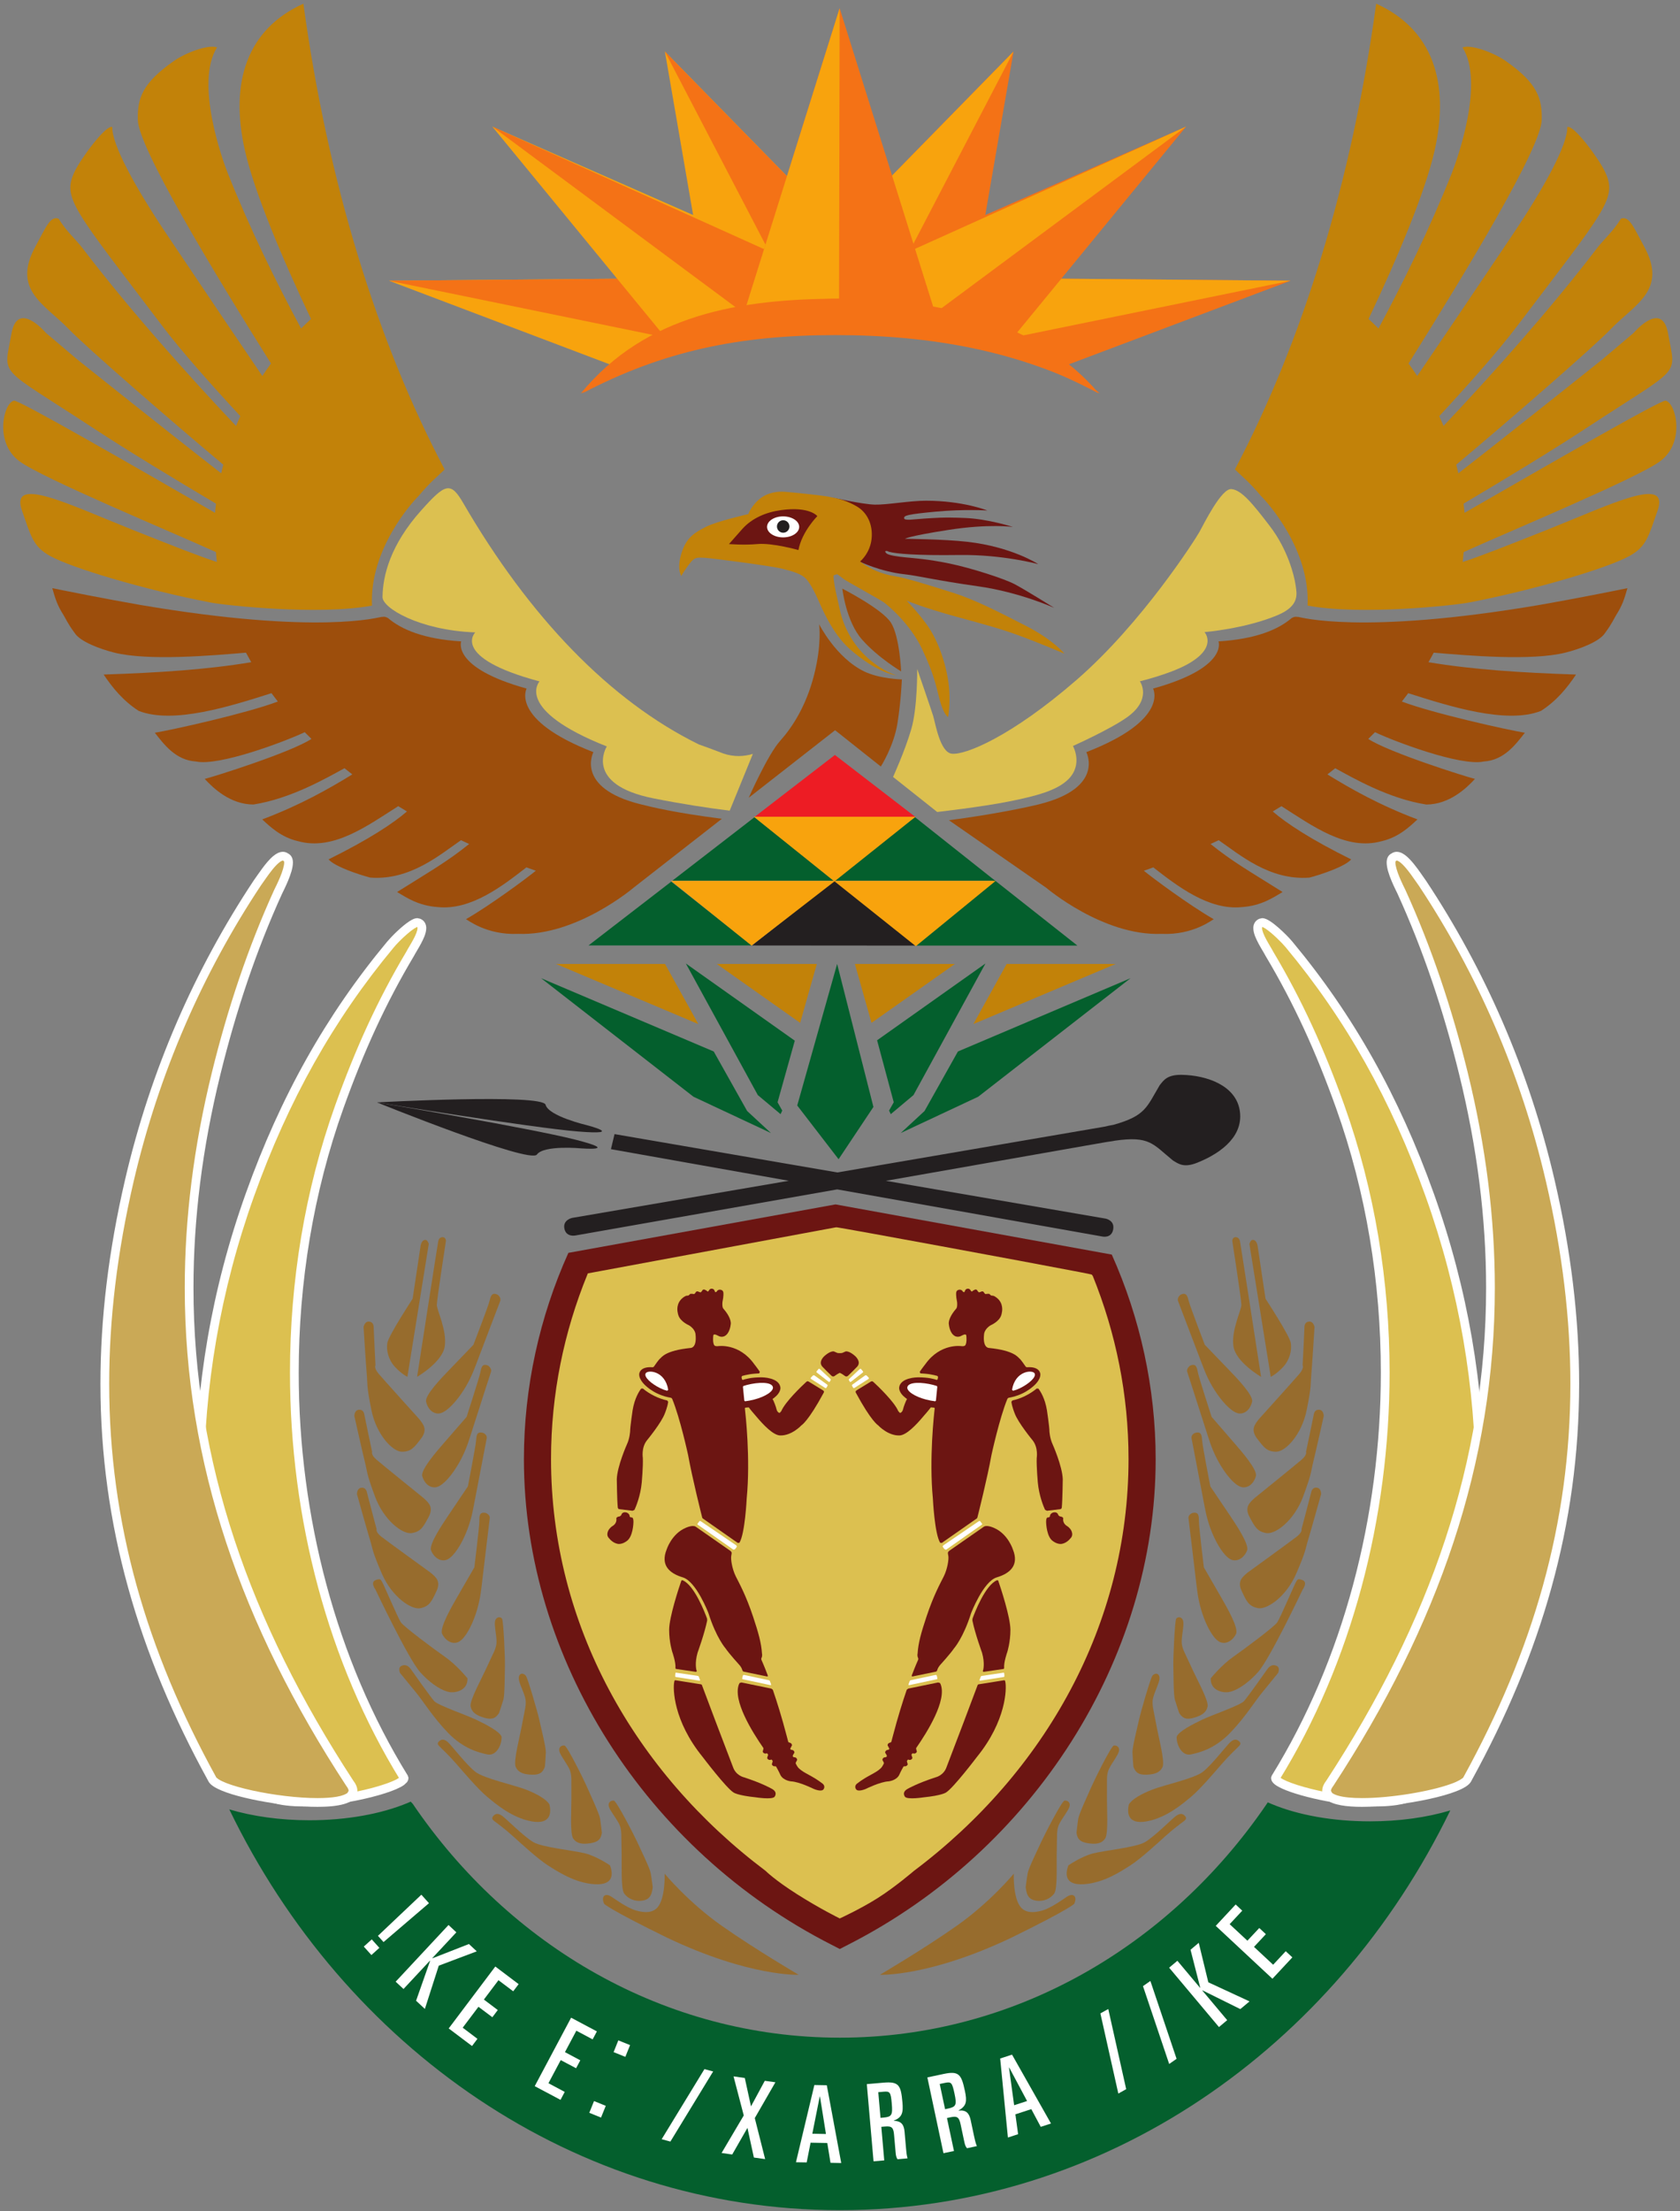<svg xmlns:dc="http://purl.org/dc/elements/1.1/" xmlns:cc="http://creativecommons.org/ns#" xmlns:rdf="http://www.w3.org/1999/02/22-rdf-syntax-ns#" xmlns:svg="http://www.w3.org/2000/svg" xmlns="http://www.w3.org/2000/svg" xmlns:sodipodi="http://sodipodi.sourceforge.net/DTD/sodipodi-0.dtd" xmlns:inkscape="http://www.inkscape.org/namespaces/inkscape" id="svg2" xml:space="preserve" width="152" height="200" sodipodi:docname="Coat of arms of South Africa.svg" inkscape:version="1.0 (4035a4fb49, 2020-05-01)"><rect width="100%" height="100%" fill="#808080" stroke="none"/><defs id="defs6"><clipPath clipPathUnits="userSpaceOnUse" id="clipPath32"><path d="M 0,0 H 297.638 V 419.528 H 0 Z" id="path30"></path></clipPath><clipPath clipPathUnits="userSpaceOnUse" id="clipPath40"><path d="M 90.939,288.783 H 206.504 V 137.073 H 90.939 Z" id="path38"></path></clipPath></defs><g transform="matrix(1.333,0,0,-1.333,0,559.371)" id="g10" inkscape:groupmode="layer" inkscape:label="Coat of arms of South Africa"><g id="g26" transform="translate(-91.722,131.6)"><g id="g28" clip-path="url(#clipPath32)"><g id="g34"><g id="g36"></g><g id="g694"><g clip-path="url(#clipPath40)" id="g692"><g id="g690"><g transform="translate(160.462,193.65)" id="g44"><path d="M 0,0 C 0.186,0.049 0.268,0.078 0.469,0.172 1.067,0.463 1.605,0.938 1.456,1.184 1.307,1.432 0.139,1.359 -0.071,0.063 Z m -5.18,0.324 -0.242,0.073 c -0.765,0.193 -1.642,0.214 -1.751,-0.133 -0.09,-0.28 0.507,-0.666 1.27,-0.862 0.215,-0.054 0.422,-0.093 0.614,-0.121 l 0.051,0.041 c 0.016,0.168 0.076,0.783 0.095,0.948 z" style="fill:#ffffff;fill-opacity:1;fill-rule:nonzero;stroke:none" id="path42"></path></g><g transform="translate(136.982,193.65)" id="g48"><path d="m 0,0 c -0.187,0.049 -0.268,0.078 -0.469,0.172 -0.598,0.291 -1.136,0.766 -0.987,1.012 0.149,0.248 1.317,0.175 1.528,-1.121 z M 5.179,0.324 5.422,0.397 C 6.186,0.59 7.063,0.611 7.173,0.264 7.263,-0.016 6.665,-0.402 5.902,-0.598 5.688,-0.652 5.482,-0.691 5.289,-0.719 L 5.238,-0.678 C 5.222,-0.51 5.162,0.105 5.143,0.27 Z" style="fill:#ffffff;fill-opacity:1;fill-rule:nonzero;stroke:none" id="path46"></path></g><g transform="translate(133.724,263.077)" id="g52"><path d="M 0,0 8.196,2.953 9.412,6.128 -15.597,5.908 Z" style="fill:#f8a30d;fill-opacity:1;fill-rule:nonzero;stroke:none" id="path50"></path></g><g transform="translate(137.584,264.992)" id="g56"><path d="M 0,0 5.553,4.213 -19.456,3.993 Z" style="fill:#f47216;fill-opacity:1;fill-rule:nonzero;stroke:none" id="path54"></path></g><g transform="translate(140.116,265.641)" id="g60"><path d="M 0,0 10.313,0.816 13.212,2.074 -3.265,18.897 Z" style="fill:#f8a30d;fill-opacity:1;fill-rule:nonzero;stroke:none" id="path58"></path></g><g transform="translate(146.261,266.475)" id="g64"><path d="M 0,0 7.066,1.24 -9.41,18.063 Z" style="fill:#f47216;fill-opacity:1;fill-rule:nonzero;stroke:none" id="path62"></path></g><g transform="translate(137.305,264.621)" id="g68"><path d="m 0,0 11.48,2.48 1.508,1.269 -25.155,11.074 z" style="fill:#f8a30d;fill-opacity:1;fill-rule:nonzero;stroke:none" id="path66"></path></g><g transform="translate(143.235,266.011)" id="g72"><path d="M 0,0 7.041,2.1 -18.097,13.434 Z" style="fill:#f47216;fill-opacity:1;fill-rule:nonzero;stroke:none" id="path70"></path></g><g transform="translate(163.643,263.077)" id="g76"><path d="M 0,0 -8.197,2.953 -9.415,6.128 15.673,5.908 Z" style="fill:#f47216;fill-opacity:1;fill-rule:nonzero;stroke:none" id="path74"></path></g><g transform="translate(159.783,264.992)" id="g80"><path d="M 0,0 -5.555,4.213 19.533,3.993 Z" style="fill:#f8a30d;fill-opacity:1;fill-rule:nonzero;stroke:none" id="path78"></path></g><g transform="translate(157.25,265.641)" id="g84"><path d="m 0,0 -10.313,0.816 -2.9,1.258 16.478,16.823 z" style="fill:#f47216;fill-opacity:1;fill-rule:nonzero;stroke:none" id="path82"></path></g><g transform="translate(151.105,266.475)" id="g88"><path d="M 0,0 -7.067,1.24 9.41,18.063 Z" style="fill:#f8a30d;fill-opacity:1;fill-rule:nonzero;stroke:none" id="path86"></path></g><g transform="translate(160.061,264.621)" id="g92"><path d="m 0,0 -11.48,2.48 -1.507,1.269 25.154,11.074 z" style="fill:#f47216;fill-opacity:1;fill-rule:nonzero;stroke:none" id="path90"></path></g><g transform="translate(154.131,266.011)" id="g96"><path d="M 0,0 -7.04,2.1 18.098,13.434 Z" style="fill:#f8a30d;fill-opacity:1;fill-rule:nonzero;stroke:none" id="path94"></path></g><g transform="translate(155.224,266.703)" id="g100"><path d="M 0,0 -2.403,0.457 -4.877,0.694 -7.034,0.709 -9.478,0.56 -13.082,-0.171 -6.512,20.77 Z" style="fill:#f47216;fill-opacity:1;fill-rule:nonzero;stroke:none" id="path98"></path></g><g transform="translate(148.673,267.426)" id="g104"><path d="m 0,0 -3.339,-0.223 -3.192,-0.66 6.57,20.931 z" style="fill:#f8a30d;fill-opacity:1;fill-rule:nonzero;stroke:none" id="path102"></path></g><g transform="translate(137.358,228.28)" id="g108"><path d="M 0,0 H 10.979 L 5.589,4.317 Z" style="fill:#045f2d;fill-opacity:1;fill-rule:nonzero;stroke:none" id="path106"></path></g><g transform="translate(137.358,228.28)" id="g112"><path d="M 0,0 V 0 H 10.979 L 5.589,4.317 0,0 5.589,4.317 10.979,0 Z" style="fill:#045f2d;fill-opacity:1;fill-rule:nonzero;stroke:none" id="path110"></path></g><g transform="translate(148.282,228.28)" id="g116"><path d="M 0,0 H 10.98 L 5.522,4.327 Z" style="fill:#045f2d;fill-opacity:1;fill-rule:nonzero;stroke:none" id="path114"></path></g><g transform="translate(148.282,228.28)" id="g120"><path d="M 0,0 V 0 H 10.98 L 5.522,4.327 0,0 5.522,4.327 10.98,0 Z" style="fill:#045f2d;fill-opacity:1;fill-rule:nonzero;stroke:none" id="path118"></path></g><g transform="translate(142.926,232.598)" id="g124"><path d="M 0,0 10.946,-0.01 5.464,4.211 Z" style="fill:#ed1c24;fill-opacity:1;fill-rule:nonzero;stroke:none" id="path122"></path></g><g transform="translate(131.668,223.886)" id="g128"><path d="M 0,0 H 11.086 L 5.615,4.329 Z" style="fill:#045f2d;fill-opacity:1;fill-rule:nonzero;stroke:none" id="path126"></path></g><g transform="translate(131.668,223.886)" id="g132"><path d="M 0,0 V 0 H 11.086 L 5.615,4.329 0,0 5.615,4.329 11.086,0 Z" style="fill:#045f2d;fill-opacity:1;fill-rule:nonzero;stroke:none" id="path130"></path></g><g transform="translate(142.763,223.884)" id="g136"><path d="M 0,0 11.112,-0.009 5.627,4.45 Z" style="fill:#231f20;fill-opacity:1;fill-rule:nonzero;stroke:none" id="path134"></path></g><g transform="translate(142.763,223.884)" id="g140"><path d="M 0,0 V 0 L 11.112,-0.009 5.627,4.45 0,0 5.627,4.45 11.112,-0.009 Z" style="fill:#231f20;fill-opacity:1;fill-rule:nonzero;stroke:none" id="path138"></path></g><g transform="translate(153.87,223.875)" id="g144"><path d="M 0,0 H 10.98 L 5.333,4.456 Z" style="fill:#045f2d;fill-opacity:1;fill-rule:nonzero;stroke:none" id="path142"></path></g><g transform="translate(153.87,223.875)" id="g148"><path d="M 0,0 V 0 H 10.98 L 5.333,4.456 0,0 5.333,4.456 10.98,0 Z" style="fill:#045f2d;fill-opacity:1;fill-rule:nonzero;stroke:none" id="path146"></path></g><g transform="translate(148.188,254.282)" id="g152"><path d="m 0,0 c 0,0 2.064,-0.468 2.908,-0.488 0.844,-0.02 2.329,0.265 3.479,0.265 2.52,0 4.158,-0.662 4.158,-0.662 0,0 -1.576,0.103 -3.519,-0.081 C 5.085,-1.148 4.881,-1.23 4.9,-1.413 c 0.022,-0.184 0.662,-0.062 1.373,-0.021 0.712,0.041 1.202,0.102 2.757,0.041 1.556,-0.06 3.253,-0.61 3.253,-0.61 0,0 -1.606,0.233 -4.402,-0.204 -2.796,-0.437 -2.918,-0.6 -2.918,-0.6 0,0 2.647,-0.022 4.23,-0.203 3.03,-0.345 4.81,-1.515 4.81,-1.515 0,0 -2.41,0.661 -5.36,0.62 C 5.694,-3.945 4.342,-3.823 3.855,-3.681 3.732,-3.6 3.487,-3.6 3.711,-3.803 3.855,-3.925 4.474,-4.017 5.003,-4.067 5.532,-4.118 6.508,-4.18 7.982,-4.484 c 1.476,-0.305 3.702,-1.027 4.403,-1.393 0.702,-0.366 2.706,-1.617 2.706,-1.617 0,0 -2.349,1.067 -5.167,1.464 -2.816,0.397 -4.131,0.724 -4.961,0.813 -1.709,0.184 -3.092,0.875 -3.092,0.875 0,0 0.833,0.773 0.793,1.779 -0.04,1.007 -0.459,1.627 -1.057,1.974 C 1.007,-0.244 0,0 0,0" style="fill:#6c1512;fill-opacity:1;fill-rule:nonzero;stroke:none" id="path150"></path></g><g transform="translate(171.858,200.189)" id="g156"><path d="m 0,0 c 0.403,0.184 0.465,-0.104 0.559,-0.467 0.093,-0.363 1.078,-2.931 1.078,-2.931 0,0 1.202,-1.244 1.669,-1.733 C 3.771,-5.617 4.942,-6.82 4.85,-7.256 4.756,-7.689 4.455,-8.063 4.02,-8.063 c -0.435,0 -1.046,0.614 -1.543,1.327 -0.498,0.713 -0.787,1.388 -0.995,1.947 -0.209,0.56 -1.67,4.385 -1.67,4.385 C -0.24,-0.162 0,0 0,0" style="fill:#976c2d;fill-opacity:1;fill-rule:nonzero;stroke:none" id="path154"></path></g><g transform="translate(177.173,191.753)" id="g160"><path d="m 0,0 c -0.28,-0.363 -0.59,-0.715 -0.125,-1.328 0.467,-0.61 0.675,-0.891 1.297,-0.891 0.621,0 1.73,1.141 2.07,2.84 0.343,1.699 0.249,1.709 0.312,2.414 0.061,0.705 0.217,3.203 0.217,3.203 0,0 -0.062,0.373 -0.341,0.373 -0.279,0 -0.342,-0.228 -0.342,-0.373 0,-0.146 -0.125,-2.592 -0.125,-2.592 0,0 0.125,-0.175 -0.218,-0.58 C 2.405,2.662 0,0 0,0" style="fill:#976c2d;fill-opacity:1;fill-rule:nonzero;stroke:none" id="path158"></path></g><g transform="translate(176.869,186.386)" id="g164"><path d="m 0,0 c -0.333,-0.314 -0.695,-0.611 -0.33,-1.289 0.365,-0.678 0.526,-0.986 1.14,-1.084 0.614,-0.098 1.888,0.855 2.492,2.48 0.602,1.625 0.513,1.649 0.684,2.336 0.171,0.688 0.716,3.131 0.716,3.131 0,0 -0.003,0.377 -0.279,0.418 C 4.146,6.037 4.05,5.824 4.025,5.68 4.004,5.535 3.498,3.141 3.498,3.141 c 0,0 0.096,-0.194 -0.306,-0.539 C 2.792,2.254 0,0 0,0" style="fill:#976c2d;fill-opacity:1;fill-rule:nonzero;stroke:none" id="path162"></path></g><g transform="translate(172.502,195.378)" id="g168"><path d="m 0,0 c 0.412,0.166 0.46,-0.125 0.533,-0.494 0.074,-0.367 0.924,-2.985 0.924,-2.985 0,0 1.135,-1.304 1.574,-1.816 0.442,-0.51 1.548,-1.771 1.432,-2.203 C 4.348,-7.928 4.026,-8.283 3.592,-8.26 3.157,-8.238 2.579,-7.594 2.119,-6.854 1.66,-6.113 1.406,-5.426 1.228,-4.856 1.05,-4.287 -0.208,-0.393 -0.208,-0.393 -0.244,-0.172 0,0 0,0" style="fill:#976c2d;fill-opacity:1;fill-rule:nonzero;stroke:none" id="path166"></path></g><g transform="translate(172.85,190.814)" id="g172"><path d="m 0,0 c 0.43,0.113 0.44,-0.182 0.469,-0.555 0.029,-0.375 0.552,-3.076 0.552,-3.076 0,0 0.969,-1.432 1.344,-1.994 0.374,-0.56 1.318,-1.947 1.151,-2.359 C 3.349,-8.397 2.988,-8.713 2.559,-8.639 2.131,-8.56 1.635,-7.854 1.268,-7.063 0.903,-6.272 0.736,-5.557 0.628,-4.971 0.521,-4.385 -0.254,-0.363 -0.254,-0.363 -0.291,-0.096 0,0 0,0" style="fill:#976c2d;fill-opacity:1;fill-rule:nonzero;stroke:none" id="path170"></path></g><g transform="translate(176.405,181.335)" id="g176"><path d="m 0,0 c -0.35,-0.297 -0.727,-0.574 -0.397,-1.269 0.329,-0.698 0.474,-1.012 1.082,-1.143 0.607,-0.129 1.928,0.754 2.617,2.348 0.687,1.589 0.598,1.617 0.805,2.295 0.207,0.677 0.879,3.087 0.879,3.087 0,0 0.017,0.379 -0.256,0.436 C 4.456,5.813 4.348,5.604 4.317,5.461 4.288,5.318 3.658,2.953 3.658,2.953 3.658,2.953 3.742,2.754 3.323,2.43 2.906,2.106 0,0 0,0" style="fill:#976c2d;fill-opacity:1;fill-rule:nonzero;stroke:none" id="path174"></path></g><g transform="translate(172.666,185.382)" id="g180"><path d="m 0,0 c 0.438,0.084 0.428,-0.213 0.432,-0.586 0.002,-0.377 0.335,-3.107 0.335,-3.107 0,0 0.865,-1.496 1.2,-2.082 0.335,-0.584 1.18,-2.036 0.984,-2.436 C 2.755,-8.609 2.373,-8.9 1.951,-8.795 1.528,-8.689 1.083,-7.947 0.773,-7.133 0.465,-6.318 0.347,-5.596 0.28,-5.004 0.214,-4.412 -0.278,-0.346 -0.278,-0.346 -0.297,-0.107 0,0 0,0" style="fill:#976c2d;fill-opacity:1;fill-rule:nonzero;stroke:none" id="path178"></path></g><g transform="translate(173.899,174.157)" id="g184"><path d="m 0,0 c -0.031,-0.809 0.786,-0.996 1.212,-0.934 0.426,0.065 1.191,0.457 2,1.36 0.807,0.898 3.025,5.594 3.025,5.594 0,0 0.373,0.488 0,0.644 C 5.864,6.816 5.864,6.654 5.771,6.508 5.68,6.363 4.725,4.103 4.508,3.791 4.29,3.482 2.311,2.01 1.513,1.449 0.715,0.891 0,0 0,0" style="fill:#976c2d;fill-opacity:1;fill-rule:nonzero;stroke:none" id="path182"></path></g><g transform="translate(171.588,170.198)" id="g188"><path d="m 0,0 c -0.03,-0.498 0.332,-1.326 0.953,-1.203 0.622,0.125 1.648,0.404 2.663,1.451 1.017,1.047 1.721,2.188 2.157,2.715 0.434,0.529 1.109,1.359 1.109,1.359 0,0 0.154,0.34 -0.063,0.465 C 6.602,4.912 6.363,4.881 6.146,4.572 5.928,4.26 4.819,2.695 4.57,2.414 4.321,2.135 2.391,1.469 1.739,1.158 1.085,0.848 0.132,0.361 0,0" style="fill:#976c2d;fill-opacity:1;fill-rule:nonzero;stroke:none" id="path186"></path></g><g transform="translate(168.34,165.597)" id="g192"><path d="m 0,0 c -0.123,-0.527 -0.108,-1.389 1.228,-1.141 1.335,0.25 2.414,1.182 3.004,1.67 0.59,0.489 1.616,1.69 2.073,2.219 0.457,0.527 0.954,1.004 1.139,1.182 0.188,0.174 0.156,0.269 0,0.392 C 7.288,4.447 7.103,4.438 6.853,4.199 6.605,3.959 5.58,2.631 5,2.199 4.418,1.764 2.388,1.318 1.609,1.018 0.833,0.717 0.196,0.348 0,0" style="fill:#976c2d;fill-opacity:1;fill-rule:nonzero;stroke:none" id="path190"></path></g><g transform="translate(168.65,168.169)" id="g196"><path d="m 0,0 c 0.139,-0.389 0.332,-0.568 0.89,-0.549 0.559,0.02 0.918,0.145 1.091,0.526 C 2.154,0.357 1.691,2.049 1.536,2.936 1.381,3.822 1.212,4.242 1.351,4.715 1.488,5.185 1.752,5.672 1.773,5.973 1.793,6.273 1.541,6.434 1.297,6.174 1.17,6.037 0.493,3.69 0.386,3.197 0.278,2.707 -0.077,1.303 -0.063,0.963 -0.052,0.621 0,0 0,0" style="fill:#976c2d;fill-opacity:1;fill-rule:nonzero;stroke:none" id="path194"></path></g><g transform="translate(171.759,171.802)" id="g200"><path d="M 0,0 C 0.228,-0.346 0.459,-0.473 0.996,-0.32 1.534,-0.164 1.852,0.047 1.928,0.455 2.005,0.865 1.144,2.396 0.78,3.219 0.414,4.043 0.148,4.406 0.169,4.898 0.19,5.389 0.328,5.924 0.274,6.223 0.222,6.521 -0.089,6.584 -0.205,6.395 -0.302,6.236 -0.414,3.695 -0.398,3.193 -0.384,2.689 -0.39,1.246 -0.295,0.916 -0.201,0.588 0,0 0,0" style="fill:#976c2d;fill-opacity:1;fill-rule:nonzero;stroke:none" id="path198"></path></g><g transform="translate(164.236,161.466)" id="g204"><path d="M 0,0 C -0.188,-0.508 -0.313,-1.359 1.044,-1.277 2.401,-1.193 3.583,-0.398 4.229,0.014 4.875,0.426 6.04,1.492 6.557,1.961 7.073,2.432 7.626,2.844 7.832,2.994 8.039,3.148 8.02,3.244 7.881,3.387 7.742,3.527 7.556,3.543 7.279,3.336 7.004,3.129 5.823,1.938 5.195,1.576 4.565,1.215 2.495,1.021 1.687,0.816 0.88,0.613 0,0 0,0" style="fill:#976c2d;fill-opacity:1;fill-rule:nonzero;stroke:none" id="path202"></path></g><g transform="translate(164.789,163.681)" id="g208"><path d="m 0,0 c 0.059,-0.408 0.216,-0.621 0.767,-0.709 0.554,-0.088 0.93,-0.031 1.172,0.307 0.244,0.342 0.112,2.092 0.128,2.99 0.018,0.9 -0.07,1.346 0.157,1.783 C 2.45,4.805 2.8,5.232 2.878,5.523 2.956,5.816 2.716,5.949 2.531,5.916 2.348,5.883 1.186,3.527 0.988,3.065 0.788,2.604 0.173,1.295 0.119,0.957 0.065,0.619 0,0 0,0" style="fill:#976c2d;fill-opacity:1;fill-rule:nonzero;stroke:none" id="path206"></path></g><g transform="translate(161.339,159.989)" id="g212"><path d="M 0,0 C 0.055,-0.408 0.122,-0.813 0.673,-0.908 1.224,-1.006 1.685,-0.769 1.934,-0.435 2.183,-0.1 2.08,1.654 2.112,2.551 2.146,3.453 2.065,3.898 2.3,4.33 2.534,4.762 2.892,5.182 2.975,5.473 3.058,5.764 2.819,5.9 2.634,5.871 2.45,5.842 1.249,3.504 1.043,3.047 0.835,2.59 0.196,1.291 0.137,0.955 0.077,0.619 0,0 0,0" style="fill:#976c2d;fill-opacity:1;fill-rule:nonzero;stroke:none" id="path210"></path></g><g transform="translate(151.444,154.044)" id="g216"><path d="m 0,0 c 0,0 3.315,-0.147 8.9,2.506 4.042,1.98 4.291,2.312 4.291,2.312 0,0 0.125,0.248 0.062,0.434 C 13.191,5.439 12.974,5.471 12.725,5.316 12.476,5.16 11.668,4.549 11.025,4.361 10.382,4.176 9.883,4.219 9.575,4.57 9.025,5.189 9.087,6.859 9.087,6.859 9.087,6.859 7.482,4.912 5.191,3.307 2.9,1.699 0,0 0,0" style="fill:#976c2d;fill-opacity:1;fill-rule:nonzero;stroke:none" id="path214"></path></g><g transform="translate(175.584,204.095)" id="g220"><path d="m 0,0 c 0.221,-0.016 0.268,-0.156 0.301,-0.285 0.03,-0.125 1.431,-9.195 1.431,-9.195 0,0 -1.716,0.992 -1.876,2.072 -0.158,1.076 0.54,2.455 0.54,2.81 0,0.354 -0.619,4.344 -0.619,4.344 0,0 0,0.238 0.223,0.254" style="fill:#976c2d;fill-opacity:1;fill-rule:nonzero;stroke:none" id="path218"></path></g><g transform="translate(176.714,203.905)" id="g224"><path d="m 0,0 c 0.223,0.033 0.333,-0.205 0.365,-0.396 0.031,-0.19 0.538,-3.594 0.538,-3.594 0,0 1.64,-2.502 1.719,-3.008 C 2.7,-7.506 2.543,-8.139 2.099,-8.621 1.654,-9.102 1.259,-9.291 1.259,-9.291 l -1.45,9.021 c 0,0 0.065,0.221 0.191,0.27" style="fill:#976c2d;fill-opacity:1;fill-rule:nonzero;stroke:none" id="path222"></path></g><g transform="translate(125.498,200.189)" id="g228"><path d="m 0,0 c -0.406,0.184 -0.468,-0.104 -0.561,-0.467 -0.093,-0.363 -1.081,-2.931 -1.081,-2.931 0,0 -1.202,-1.244 -1.668,-1.733 -0.467,-0.486 -1.639,-1.689 -1.545,-2.125 0.091,-0.433 0.393,-0.807 0.829,-0.807 0.436,0 1.049,0.614 1.546,1.327 0.498,0.713 0.788,1.388 0.996,1.947 0.207,0.56 1.67,4.385 1.67,4.385 C 0.237,-0.162 0,0 0,0" style="fill:#976c2d;fill-opacity:1;fill-rule:nonzero;stroke:none" id="path226"></path></g><g transform="translate(120.175,191.753)" id="g232"><path d="m 0,0 c 0.279,-0.363 0.592,-0.715 0.124,-1.328 -0.467,-0.61 -0.675,-0.891 -1.298,-0.891 -0.621,0 -1.732,1.141 -2.073,2.84 -0.342,1.699 -0.249,1.709 -0.312,2.414 -0.062,0.705 -0.217,3.203 -0.217,3.203 0,0 0.062,0.373 0.342,0.373 0.28,0 0.342,-0.228 0.342,-0.373 0,-0.146 0.124,-2.592 0.124,-2.592 0,0 -0.124,-0.175 0.219,-0.58 C -2.408,2.662 0,0 0,0" style="fill:#976c2d;fill-opacity:1;fill-rule:nonzero;stroke:none" id="path230"></path></g><g transform="translate(120.479,186.386)" id="g236"><path d="m 0,0 c 0.334,-0.314 0.695,-0.611 0.331,-1.289 -0.365,-0.678 -0.526,-0.986 -1.142,-1.084 -0.614,-0.098 -1.888,0.855 -2.493,2.48 -0.604,1.625 -0.512,1.649 -0.685,2.336 -0.171,0.688 -0.717,3.131 -0.717,3.131 0,0 0.003,0.377 0.279,0.418 0.278,0.045 0.374,-0.168 0.397,-0.312 0.022,-0.145 0.529,-2.539 0.529,-2.539 0,0 -0.096,-0.194 0.307,-0.539 C -2.794,2.254 0,0 0,0" style="fill:#976c2d;fill-opacity:1;fill-rule:nonzero;stroke:none" id="path234"></path></g><g transform="translate(124.851,195.378)" id="g240"><path d="m 0,0 c -0.413,0.166 -0.46,-0.125 -0.534,-0.494 -0.075,-0.367 -0.924,-2.985 -0.924,-2.985 0,0 -1.137,-1.304 -1.578,-1.816 -0.441,-0.51 -1.547,-1.771 -1.433,-2.203 0.117,-0.43 0.438,-0.785 0.871,-0.762 0.436,0.022 1.017,0.666 1.475,1.406 0.46,0.741 0.714,1.428 0.893,1.998 0.178,0.569 1.437,4.463 1.437,4.463 C 0.244,-0.172 0,0 0,0" style="fill:#976c2d;fill-opacity:1;fill-rule:nonzero;stroke:none" id="path238"></path></g><g transform="translate(124.504,190.814)" id="g244"><path d="M 0,0 C -0.432,0.113 -0.442,-0.182 -0.471,-0.555 -0.5,-0.93 -1.024,-3.631 -1.024,-3.631 c 0,0 -0.969,-1.432 -1.343,-1.994 -0.375,-0.56 -1.321,-1.947 -1.154,-2.359 0.168,-0.413 0.531,-0.729 0.958,-0.655 0.429,0.079 0.926,0.785 1.292,1.576 0.366,0.791 0.535,1.506 0.641,2.092 0.108,0.586 0.884,4.608 0.884,4.608 C 0.291,-0.096 0,0 0,0" style="fill:#976c2d;fill-opacity:1;fill-rule:nonzero;stroke:none" id="path242"></path></g><g transform="translate(120.944,181.331)" id="g248"><path d="m 0,0 c 0.351,-0.297 0.728,-0.576 0.397,-1.272 -0.328,-0.695 -0.473,-1.011 -1.083,-1.142 -0.607,-0.127 -1.93,0.756 -2.62,2.348 -0.686,1.589 -0.597,1.619 -0.805,2.296 -0.208,0.678 -0.88,3.086 -0.88,3.086 0,0 -0.017,0.379 0.258,0.438 0.272,0.057 0.38,-0.152 0.411,-0.293 0.031,-0.145 0.661,-2.51 0.661,-2.51 0,0 -0.085,-0.197 0.334,-0.521 C -2.908,2.103 0,0 0,0" style="fill:#976c2d;fill-opacity:1;fill-rule:nonzero;stroke:none" id="path246"></path></g><g transform="translate(124.687,185.382)" id="g252"><path d="m 0,0 c -0.439,0.084 -0.429,-0.213 -0.43,-0.586 -0.003,-0.377 -0.338,-3.107 -0.338,-3.107 0,0 -0.866,-1.496 -1.202,-2.082 -0.334,-0.584 -1.179,-2.036 -0.984,-2.436 0.196,-0.398 0.579,-0.689 1.002,-0.584 0.423,0.106 0.868,0.848 1.178,1.662 0.309,0.815 0.427,1.537 0.494,2.129 0.066,0.592 0.558,4.658 0.558,4.658 C 0.298,-0.107 0,0 0,0" style="fill:#976c2d;fill-opacity:1;fill-rule:nonzero;stroke:none" id="path250"></path></g><g transform="translate(123.453,174.157)" id="g256"><path d="m 0,0 c 0.031,-0.809 -0.787,-0.996 -1.214,-0.934 -0.425,0.065 -1.193,0.457 -2.002,1.36 -0.807,0.898 -3.029,5.594 -3.029,5.594 0,0 -0.373,0.488 0,0.644 0.374,0.152 0.374,-0.01 0.468,-0.156 C -5.685,6.363 -4.73,4.103 -4.513,3.791 -4.294,3.482 -2.313,2.01 -1.515,1.449 -0.715,0.891 0,0 0,0" style="fill:#976c2d;fill-opacity:1;fill-rule:nonzero;stroke:none" id="path254"></path></g><g transform="translate(125.766,170.198)" id="g260"><path d="m 0,0 c 0.032,-0.498 -0.332,-1.326 -0.955,-1.203 -0.621,0.125 -1.648,0.404 -2.664,1.451 -1.018,1.047 -1.723,2.188 -2.158,2.715 -0.436,0.529 -1.112,1.359 -1.112,1.359 0,0 -0.155,0.34 0.063,0.465 0.219,0.125 0.458,0.094 0.675,-0.215 C -5.934,4.26 -4.822,2.695 -4.574,2.414 -4.325,2.135 -2.393,1.469 -1.738,1.158 -1.086,0.848 -0.131,0.361 0,0" style="fill:#976c2d;fill-opacity:1;fill-rule:nonzero;stroke:none" id="path258"></path></g><g transform="translate(129.017,165.597)" id="g264"><path d="m 0,0 c 0.125,-0.527 0.108,-1.389 -1.229,-1.141 -1.337,0.25 -2.417,1.182 -3.006,1.67 -0.592,0.489 -1.619,1.69 -2.077,2.219 -0.457,0.527 -0.955,1.004 -1.14,1.182 -0.187,0.174 -0.155,0.269 0,0.392 0.155,0.125 0.343,0.116 0.592,-0.123 0.248,-0.24 1.274,-1.568 1.856,-2 C -4.423,1.764 -2.389,1.318 -1.611,1.018 -0.834,0.717 -0.197,0.348 0,0" style="fill:#976c2d;fill-opacity:1;fill-rule:nonzero;stroke:none" id="path262"></path></g><g transform="translate(128.707,168.169)" id="g268"><path d="m 0,0 c -0.138,-0.389 -0.33,-0.568 -0.892,-0.549 -0.558,0.02 -0.917,0.145 -1.091,0.526 -0.173,0.38 0.291,2.072 0.446,2.959 0.155,0.886 0.326,1.306 0.186,1.779 -0.139,0.47 -0.403,0.957 -0.422,1.258 -0.021,0.3 0.231,0.461 0.474,0.201 C -1.17,6.037 -0.494,3.69 -0.386,3.197 -0.279,2.707 0.076,1.303 0.065,0.963 0.053,0.621 0,0 0,0" style="fill:#976c2d;fill-opacity:1;fill-rule:nonzero;stroke:none" id="path266"></path></g><g transform="translate(125.594,171.802)" id="g272"><path d="m 0,0 c -0.228,-0.346 -0.459,-0.473 -0.997,-0.32 -0.538,0.156 -0.856,0.367 -0.933,0.775 -0.076,0.41 0.784,1.941 1.15,2.764 0.365,0.824 0.633,1.187 0.611,1.679 -0.02,0.491 -0.158,1.026 -0.105,1.325 0.053,0.298 0.363,0.361 0.479,0.172 C 0.304,6.236 0.415,3.695 0.4,3.193 0.385,2.689 0.39,1.246 0.297,0.916 0.202,0.588 0,0 0,0" style="fill:#976c2d;fill-opacity:1;fill-rule:nonzero;stroke:none" id="path270"></path></g><g transform="translate(133.127,161.466)" id="g276"><path d="m 0,0 c 0.188,-0.508 0.311,-1.359 -1.047,-1.277 -1.356,0.084 -2.541,0.879 -3.188,1.291 -0.645,0.412 -1.812,1.478 -2.33,1.947 -0.517,0.471 -1.069,0.883 -1.277,1.033 -0.206,0.154 -0.186,0.25 -0.048,0.393 0.14,0.14 0.326,0.156 0.603,-0.051 C -7.011,3.129 -5.83,1.938 -5.201,1.576 -4.57,1.215 -2.498,1.021 -1.69,0.816 -0.88,0.613 0,0 0,0" style="fill:#976c2d;fill-opacity:1;fill-rule:nonzero;stroke:none" id="path274"></path></g><g transform="translate(132.573,163.681)" id="g280"><path d="M 0,0 C -0.06,-0.408 -0.216,-0.621 -0.769,-0.709 -1.321,-0.797 -1.698,-0.74 -1.941,-0.402 -2.184,-0.06 -2.053,1.69 -2.069,2.588 -2.086,3.488 -2,3.934 -2.226,4.371 -2.452,4.805 -2.803,5.232 -2.882,5.523 -2.959,5.816 -2.719,5.949 -2.534,5.916 -2.35,5.883 -1.188,3.527 -0.99,3.065 -0.79,2.604 -0.174,1.295 -0.12,0.957 -0.066,0.619 0,0 0,0" style="fill:#976c2d;fill-opacity:1;fill-rule:nonzero;stroke:none" id="path278"></path></g><g transform="translate(136.025,159.989)" id="g284"><path d="M 0,0 C -0.054,-0.408 -0.122,-0.813 -0.673,-0.908 -1.225,-1.006 -1.686,-0.769 -1.935,-0.435 -2.183,-0.1 -2.083,1.654 -2.115,2.551 -2.146,3.453 -2.067,3.898 -2.301,4.33 -2.535,4.762 -2.894,5.182 -2.977,5.473 -3.06,5.764 -2.822,5.9 -2.637,5.871 -2.452,5.842 -1.25,3.504 -1.042,3.047 -0.836,2.59 -0.196,1.291 -0.137,0.955 -0.077,0.619 0,0 0,0" style="fill:#976c2d;fill-opacity:1;fill-rule:nonzero;stroke:none" id="path282"></path></g><g transform="translate(145.933,154.044)" id="g288"><path d="m 0,0 c 0,0 -3.319,-0.147 -8.911,2.506 -4.046,1.98 -4.295,2.312 -4.295,2.312 0,0 -0.124,0.248 -0.063,0.434 0.063,0.187 0.28,0.219 0.529,0.064 0.249,-0.156 1.058,-0.767 1.702,-0.955 0.644,-0.185 1.142,-0.142 1.452,0.209 0.55,0.619 0.487,2.289 0.487,2.289 0,0 1.608,-1.947 3.901,-3.552 C -2.905,1.699 0,0 0,0" style="fill:#976c2d;fill-opacity:1;fill-rule:nonzero;stroke:none" id="path286"></path></g><g transform="translate(121.768,204.095)" id="g292"><path d="M 0,0 C -0.222,-0.016 -0.271,-0.156 -0.302,-0.285 -0.334,-0.41 -1.736,-9.48 -1.736,-9.48 c 0,0 1.718,0.992 1.879,2.072 0.158,1.076 -0.54,2.455 -0.54,2.81 0,0.354 0.619,4.344 0.619,4.344 0,0 0,0.238 -0.222,0.254" style="fill:#976c2d;fill-opacity:1;fill-rule:nonzero;stroke:none" id="path290"></path></g><g transform="translate(120.635,203.905)" id="g296"><path d="m 0,0 c -0.223,0.033 -0.333,-0.205 -0.365,-0.396 -0.032,-0.19 -0.54,-3.594 -0.54,-3.594 0,0 -1.64,-2.502 -1.72,-3.008 -0.079,-0.508 0.08,-1.141 0.524,-1.623 0.445,-0.481 0.84,-0.67 0.84,-0.67 L 0.19,-0.27 c 0,0 -0.063,0.221 -0.19,0.27" style="fill:#976c2d;fill-opacity:1;fill-rule:nonzero;stroke:none" id="path294"></path></g><g transform="translate(142.542,233.907)" id="g300"><path d="M 0,0 5.861,4.58 8.965,2.118 c 0,0 0.887,1.38 1.133,2.955 0.246,1.576 0.295,2.956 0.295,2.956 0,0 -1.511,0.03 -2.562,0.542 -1.92,0.936 -3.053,3.201 -3.053,3.201 0,0 0.197,-1.329 -0.345,-3.447 C 3.893,6.207 2.955,4.778 2.118,3.843 1.281,2.906 0,0 0,0" style="fill:#9d4e0c;fill-opacity:1;fill-rule:nonzero;stroke:none" id="path298"></path></g><g transform="translate(142.542,233.907)" id="g304"><path d="M 0,0 V 0 L 5.861,4.58 8.965,2.118 c 0,0 0.887,1.38 1.133,2.955 0.246,1.576 0.295,2.956 0.295,2.956 0,0 -1.511,0.03 -2.562,0.542 -1.92,0.936 -3.053,3.201 -3.053,3.201 0,0 0.035,-0.234 0.035,-0.663 0,-0.592 -0.066,-1.555 -0.38,-2.784 C 3.893,6.207 2.955,4.778 2.118,3.843 1.281,2.906 0,0 0,0 c 0,0 1.281,2.906 2.118,3.843 0.837,0.935 1.775,2.364 2.315,4.482 0.314,1.229 0.38,2.192 0.38,2.784 0,0.429 -0.035,0.663 -0.035,0.663 0,0 1.133,-2.265 3.053,-3.201 1.051,-0.512 2.562,-0.542 2.562,-0.542 0,0 -0.049,-1.38 -0.295,-2.956 C 9.852,3.498 8.965,2.118 8.965,2.118 L 5.861,4.58 Z" style="fill:#976c2d;fill-opacity:1;fill-rule:nonzero;stroke:none" id="path302"></path></g><g transform="translate(148.895,248.094)" id="g308"><path d="M 0,0 C 0,0 0.246,-2.217 1.331,-3.448 2.414,-4.68 3.99,-5.615 3.99,-5.615 c 0,0 -0.097,2.364 -0.688,3.3 C 2.71,-1.379 0,0 0,0" style="fill:#9d4e0c;fill-opacity:1;fill-rule:nonzero;stroke:none" id="path306"></path></g><g transform="translate(148.895,248.094)" id="g312"><path d="M 0,0 V 0 C 0,0 0.246,-2.217 1.331,-3.448 2.414,-4.68 3.99,-5.615 3.99,-5.615 c 0,0 -0.097,2.364 -0.688,3.3 C 2.71,-1.379 0,0 0,0 c 0,0 2.71,-1.379 3.302,-2.315 0.591,-0.936 0.688,-3.3 0.688,-3.3 0,0 -1.576,0.935 -2.659,2.167 C 0.246,-2.217 0,0 0,0" style="fill:#976c2d;fill-opacity:1;fill-rule:nonzero;stroke:none" id="path310"></path></g><g transform="translate(153.976,242.644)" id="g316"><path d="m 0,0 c 0,0 0.03,-2.598 -0.401,-4.081 -0.432,-1.484 -1.237,-3.245 -1.237,-3.245 l 2.997,-2.378 c 0,0 2.998,0.34 4.852,0.71 1.854,0.37 3.283,0.745 4.051,1.514 1.017,1.021 0.308,2.254 0.308,2.254 0,0 2.517,1.123 3.677,1.951 1.73,1.232 0.867,2.439 0.867,2.439 0,0 1.935,0.461 3.153,1.113 2.192,1.176 1.233,2.224 1.233,2.224 0,0 2.741,0.22 4.948,1.144 1.545,0.648 1.319,1.457 1.23,2.074 -0.089,0.616 -0.525,2.378 -1.728,3.954 -1.202,1.576 -1.941,2.471 -2.624,2.532 C 20.644,12.267 19.438,9.8 19.16,9.303 18.883,8.807 15.268,3.118 10.817,-0.743 6.365,-4.605 3.25,-5.854 2.35,-5.75 1.545,-5.658 1.236,-3.677 1.083,-3.184 0.929,-2.69 0,0 0,0" style="fill:#dcc050;fill-opacity:1;fill-rule:nonzero;stroke:none" id="path314"></path></g><g transform="translate(137.962,248.956)" id="g320"><path d="M 0,0 C 0,0 0.327,0.56 0.688,0.984 0.936,1.275 1.157,1.255 1.6,1.23 2.044,1.206 6.058,0.688 6.847,0.491 7.634,0.294 8.176,0.123 8.473,-0.198 c 0.294,-0.321 0.615,-0.96 0.811,-1.404 0.198,-0.443 0.939,-2.284 2.143,-3.349 1.921,-1.699 3.202,-1.798 3.202,-1.798 0,0 -0.887,0.222 -1.946,1.158 -1.059,0.936 -1.675,2.167 -1.92,3.3 -0.248,1.133 -0.356,1.504 -0.406,1.994 -0.02,0.186 -0.044,0.297 0.005,0.346 l 0.203,0.067 c 0.074,-0.013 0.356,-0.253 0.511,-0.363 0.154,-0.111 2.445,-1.38 2.666,-1.539 0.222,-0.16 1.773,-1.416 2.599,-3.165 0.824,-1.748 0.934,-2.439 1.193,-3.436 0.284,-1.07 0.579,-1.181 0.579,-1.181 0,0 0.223,1.132 -0.011,2.56 -0.235,1.429 -0.789,2.82 -1.455,3.732 -0.664,0.911 -1.354,1.601 -1.354,1.601 0,0 1.108,-0.469 3.35,-1.084 2.241,-0.616 2.979,-0.813 4.211,-1.257 1.232,-0.443 3.152,-1.256 3.152,-1.256 0,0 -0.731,0.922 -2.635,1.897 -1.971,1.01 -3.473,1.773 -4.949,2.241 -1.478,0.468 -3.165,0.999 -3.893,1.109 -1.477,0.221 -2.39,1.005 -2.39,1.005 0,0 0.674,0.548 0.779,1.535 0.105,0.985 -0.311,1.802 -1.007,2.203 -0.695,0.4 -1.196,0.527 -1.892,0.653 C 9.322,5.498 7.561,5.667 7.035,5.709 6.509,5.751 5.923,5.645 5.458,5.329 4.995,5.013 4.658,4.491 4.552,4.196 c 0,0 -2.14,-0.485 -2.878,-0.865 C 0.936,2.952 0.351,2.636 0.014,1.544 -0.324,0.453 0,0 0,0" style="fill:#c28209;fill-opacity:1;fill-rule:nonzero;stroke:none" id="path318"></path></g><g transform="translate(148.542,222.63)" id="g324"><path d="m 0,0 -2.709,-9.604 2.807,-3.646 2.365,3.547 z" style="fill:#045f2d;fill-opacity:1;fill-rule:nonzero;stroke:none" id="path322"></path></g><g transform="translate(138.274,222.66)" id="g328"><path d="m 0,0 4.884,-8.929 1.544,-1.293 0.114,0.244 -0.318,0.561 1.17,4.18 z" style="fill:#045f2d;fill-opacity:1;fill-rule:nonzero;stroke:none" id="path326"></path></g><g transform="translate(144.049,211.157)" id="g332"><path d="M 0,0 -1.615,1.494 -3.883,5.533 -15.6,10.505 -5.257,2.462 Z" style="fill:#045f2d;fill-opacity:1;fill-rule:nonzero;stroke:none" id="path330"></path></g><g transform="translate(129.458,222.63)" id="g336"><path d="M 0,0 9.661,-4.079 7.401,0 Z" style="fill:#c28209;fill-opacity:1;fill-rule:nonzero;stroke:none" id="path334"></path></g><g transform="translate(140.37,222.63)" id="g340"><path d="M 0,0 5.662,-3.998 6.793,0 Z" style="fill:#c28209;fill-opacity:1;fill-rule:nonzero;stroke:none" id="path338"></path></g><g transform="translate(158.608,222.66)" id="g344"><path d="m 0,0 -4.884,-8.929 -1.542,-1.293 -0.115,0.244 0.317,0.561 -1.13,4.207 z" style="fill:#045f2d;fill-opacity:1;fill-rule:nonzero;stroke:none" id="path342"></path></g><g transform="translate(152.858,211.157)" id="g348"><path d="M 0,0 1.616,1.494 3.882,5.533 15.599,10.505 5.256,2.462 Z" style="fill:#045f2d;fill-opacity:1;fill-rule:nonzero;stroke:none" id="path346"></path></g><g transform="translate(167.449,222.63)" id="g352"><path d="M 0,0 -9.66,-4.079 -7.4,0 Z" style="fill:#c28209;fill-opacity:1;fill-rule:nonzero;stroke:none" id="path350"></path></g><g transform="translate(156.538,222.63)" id="g356"><path d="M 0,0 -5.663,-3.998 -6.792,0 Z" style="fill:#c28209;fill-opacity:1;fill-rule:nonzero;stroke:none" id="path354"></path></g><g transform="translate(153.863,232.617)" id="g360"><path d="m 0,0 h -10.978 l 5.472,-4.392 z" style="fill:#f8a30d;fill-opacity:1;fill-rule:nonzero;stroke:none" id="path358"></path></g><g transform="translate(148.409,228.267)" id="g364"><path d="m 0,0 h -11.148 l 5.472,-4.393 z" style="fill:#f8a30d;fill-opacity:1;fill-rule:nonzero;stroke:none" id="path362"></path></g><g transform="translate(159.306,228.268)" id="g368"><path d="m 0,0 -10.984,-0.001 5.561,-4.433 z" style="fill:#f8a30d;fill-opacity:1;fill-rule:nonzero;stroke:none" id="path366"></path></g><g transform="translate(159.918,174.331)" id="g372"><path d="m 0,0 -0.014,0.195 -0.015,0.03 -0.038,0.007 -1.463,-0.22 -0.05,-0.018 -0.027,-0.039 -0.081,-0.221 0.003,-0.035 0.039,-0.008 1.606,0.25 0.031,0.016 z" style="fill:#ffffff;fill-opacity:1;fill-rule:nonzero;stroke:none" id="path370"></path></g><g transform="translate(155.839,182.954)" id="g376"><path d="M 0,0 0.099,-0.051 0.15,-0.031 2.541,1.645 2.572,1.68 2.559,1.723 2.433,1.883 2.389,1.908 2.284,1.846 -0.071,0.244 -0.113,0.162 Z" style="fill:#ffffff;fill-opacity:1;fill-rule:nonzero;stroke:none" id="path374"></path></g><g transform="translate(153.486,173.984)" id="g380"><path d="M 0,0 -0.07,-0.199 -0.076,-0.258 -0.037,-0.266 1.817,0.127 1.882,0.152 1.874,0.24 1.842,0.373 1.806,0.422 H 1.729 L 0.084,0.07 0.03,0.049 Z" style="fill:#ffffff;fill-opacity:1;fill-rule:nonzero;stroke:none" id="path378"></path></g><g transform="translate(137.57,174.331)" id="g384"><path d="M 0,0 0.015,0.195 0.03,0.225 0.067,0.232 1.531,0.012 1.58,-0.006 1.607,-0.045 1.688,-0.266 1.686,-0.301 1.647,-0.309 0.041,-0.059 0.01,-0.043 Z" style="fill:#ffffff;fill-opacity:1;fill-rule:nonzero;stroke:none" id="path382"></path></g><g transform="translate(141.649,182.954)" id="g388"><path d="m 0,0 -0.099,-0.051 -0.05,0.02 -2.391,1.676 -0.031,0.035 0.013,0.043 0.126,0.16 0.043,0.025 0.106,-0.062 2.355,-1.602 0.041,-0.082 z" style="fill:#ffffff;fill-opacity:1;fill-rule:nonzero;stroke:none" id="path386"></path></g><g transform="translate(144.004,173.984)" id="g392"><path d="m 0,0 0.071,-0.199 0.005,-0.059 -0.039,-0.008 -1.854,0.393 -0.066,0.025 0.008,0.088 0.032,0.133 0.037,0.049 h 0.075 L -0.085,0.07 -0.03,0.049 Z" style="fill:#ffffff;fill-opacity:1;fill-rule:nonzero;stroke:none" id="path390"></path></g><g transform="translate(149.574,194.034)" id="g396"><path d="M 0,0 0.074,-0.133 0.115,-0.164 0.162,-0.15 1.117,0.457 1.152,0.504 1.118,0.564 0.994,0.689 0.938,0.715 0.886,0.695 0.021,0.072 -0.005,0.041 Z" style="fill:#ffffff;fill-opacity:1;fill-rule:nonzero;stroke:none" id="path394"></path></g><g transform="translate(149.366,194.413)" id="g400"><path d="M 0,0 0.058,-0.104 0.093,-0.125 0.137,-0.111 0.936,0.512 0.968,0.549 0.953,0.592 0.827,0.75 0.783,0.777 0.733,0.748 0.015,0.082 -0.012,0.043 Z" style="fill:#ffffff;fill-opacity:1;fill-rule:nonzero;stroke:none" id="path398"></path></g><g transform="translate(147.915,194.034)" id="g404"><path d="m 0,0 -0.074,-0.133 -0.039,-0.031 -0.049,0.014 -0.953,0.607 -0.036,0.047 0.034,0.06 0.124,0.125 0.055,0.026 0.053,-0.02 0.864,-0.623 0.027,-0.031 z" style="fill:#ffffff;fill-opacity:1;fill-rule:nonzero;stroke:none" id="path402"></path></g><g transform="translate(148.123,194.413)" id="g408"><path d="m 0,0 -0.056,-0.104 -0.036,-0.021 -0.045,0.014 -0.798,0.623 -0.033,0.037 0.016,0.043 0.126,0.158 0.043,0.027 0.05,-0.029 0.718,-0.666 0.027,-0.039 z" style="fill:#ffffff;fill-opacity:1;fill-rule:nonzero;stroke:none" id="path406"></path></g><g transform="translate(165.456,210.308)" id="g412"><path d="M 0,0 -13.606,-2.393 1.313,-4.959 c 0,0 0.627,-0.113 0.509,-0.736 C 1.704,-6.318 1.083,-6.172 1.083,-6.172 l -17.993,3.197 -17.742,-3.123 c 0,0 -0.644,-0.152 -0.773,0.453 -0.128,0.602 0.525,0.735 0.525,0.735 l 14.705,2.519 -12.072,2.145 0.244,1.022 15.125,-2.602 L 1.229,1.28 C 1.451,1.333 1.655,1.375 1.841,1.406 4.021,2.018 4.09,2.596 4.978,4.092 5.256,4.443 5.494,4.813 6.477,4.798 8.198,4.768 10.115,4.071 10.406,2.42 10.698,0.763 9.333,-0.443 7.529,-1.164 6.615,-1.531 6.263,-1.244 5.879,-1.014 4.504,0.111 4.302,0.666 1.938,0.33 1.784,0.293 1.564,0.27 1.389,0.242 Z" style="fill:#231f20;fill-opacity:1;fill-rule:nonzero;stroke:none" id="path410"></path></g><g transform="translate(148.431,206.314)" id="g416"><path d="m 0,0 18.752,-3.404 c 1.923,-4.295 2.979,-9.049 2.979,-13.883 0,-13.57 -8.302,-26.545 -20.868,-32.938 l -0.573,-0.295 -0.573,0.295 c -12.566,6.393 -20.866,19.368 -20.866,32.938 0,4.879 1.067,9.674 3.019,14 z" style="fill:#6c1512;fill-opacity:1;fill-rule:nonzero;stroke:none" id="path414"></path></g><g transform="translate(129.265,189.038)" id="g420"><path d="m 0,0 c 0,4.379 0.868,8.58 2.458,12.471 l 16.757,3.109 c 0.07,0.033 17.396,-3.174 17.276,-3.195 C 38.058,8.518 38.913,4.348 38.913,0 c 0,-11.172 -5.639,-21.166 -14.514,-27.836 0,0 -1.294,-1.111 -2.471,-1.85 -1.178,-0.74 -2.472,-1.328 -2.472,-1.328 0,0 -1.316,0.651 -2.833,1.614 -1.517,0.962 -2.109,1.564 -2.109,1.564 C 5.64,-21.166 0,-11.172 0,0" style="fill:#dcc050;fill-opacity:1;fill-rule:nonzero;stroke:none" id="path418"></path></g><g transform="translate(129.265,189.038)" id="g424"><path d="m 0,0 h 0.142 c 0,4.36 0.864,8.543 2.447,12.417 l -0.131,0.054 0.025,-0.14 16.783,3.114 0.022,0.014 -0.071,0.117 v -0.138 l 0.071,0.021 -0.071,0.117 v -0.138 0.051 l -0.005,-0.051 h 0.005 v 0.051 l -0.005,-0.051 c 0.227,-0.02 4.56,-0.81 8.808,-1.597 2.127,-0.394 4.239,-0.787 5.818,-1.085 0.79,-0.149 1.446,-0.274 1.905,-0.362 0.23,-0.044 0.409,-0.081 0.531,-0.105 l 0.138,-0.029 0.031,-0.007 0.003,0.014 -0.004,-0.014 h 10e-4 l 0.003,0.014 -0.004,-0.014 0.04,0.116 -0.055,-0.109 0.015,-0.007 0.04,0.116 -0.055,-0.109 0.062,0.123 -0.089,-0.107 0.027,-0.016 0.062,0.123 -0.089,-0.107 0.091,0.109 H 36.35 l 0.05,-0.109 0.091,0.109 h -0.141 0.141 l -0.096,0.103 -0.045,-0.103 h 0.141 l -0.096,0.103 0.095,-0.102 -0.062,0.126 -0.033,-0.024 0.095,-0.102 -0.062,0.126 -0.117,-0.059 0.048,-0.121 C 37.92,8.48 38.772,4.329 38.772,0 c 0,-11.123 -5.615,-21.075 -14.458,-27.723 l -0.003,-0.003 -0.004,-0.003 c 0,0 -0.321,-0.275 -0.789,-0.643 -0.469,-0.369 -1.084,-0.829 -1.665,-1.193 -0.584,-0.368 -1.199,-0.698 -1.667,-0.936 -0.468,-0.238 -0.787,-0.383 -0.789,-0.384 l 0.059,-0.129 0.063,0.127 c -10e-4,0.001 -0.327,0.161 -0.843,0.444 -0.517,0.281 -1.222,0.683 -1.977,1.163 -0.754,0.478 -1.277,0.866 -1.611,1.134 -0.166,0.133 -0.286,0.237 -0.363,0.306 l -0.111,0.104 -0.007,0.007 -0.008,0.006 C 5.756,-21.075 0.142,-11.123 0.142,0 H 0 -0.142 c 0,-11.221 5.666,-21.257 14.571,-27.949 l 0.085,0.113 -0.101,-0.1 c 0.008,-0.007 0.609,-0.616 2.134,-1.584 1.523,-0.967 2.844,-1.62 2.847,-1.621 l 0.059,-0.03 0.062,0.028 c 0.003,0.001 1.299,0.591 2.488,1.337 1.19,0.747 2.486,1.861 2.488,1.863 l -0.092,0.107 0.085,-0.113 c 8.906,6.692 14.571,16.728 14.571,27.949 0,4.366 -0.86,8.555 -2.433,12.438 l -0.131,-0.053 0.064,-0.127 0.034,0.024 0.044,0.103 -0.051,0.109 -0.053,0.028 c -0.066,0.02 -0.347,0.076 -0.84,0.171 -1.711,0.33 -5.769,1.087 -9.426,1.761 -1.829,0.337 -3.558,0.653 -4.842,0.886 -0.643,0.116 -1.174,0.211 -1.552,0.277 -0.189,0.033 -0.34,0.059 -0.447,0.076 -0.112,0.018 -0.158,0.028 -0.205,0.029 L 19.142,15.701 19.215,15.58 19.189,15.72 2.356,12.596 2.327,12.524 C 0.73,8.617 -0.142,4.397 -0.142,0 Z" style="fill:#dcc050;fill-opacity:1;fill-rule:nonzero;stroke:none" id="path422"></path></g><g transform="translate(119.149,167.402)" id="g428"><path d="m 0,0 c -7.91,12.803 -9.761,30.549 -4.391,45.551 1.364,3.809 2.863,7.11 4.802,10.363 0.275,0.533 1.241,1.859 0.555,2.111 C 0.662,58.17 -0.529,57.022 -0.926,56.544 -5.036,51.605 -8.122,46.111 -10.465,39.561 -15.339,25.943 -14.818,11.719 -10.024,-0.531 -8.999,-2.92 0.071,-0.814 0,0" style="fill:#dcc050;fill-opacity:1;fill-rule:nonzero;stroke:none" id="path426"></path></g><g transform="translate(119.149,167.402)" id="g432"><path d="m 0,0 0.252,0.156 c -4.842,7.836 -7.404,17.554 -7.404,27.349 0,6.098 0.993,12.225 3.041,17.946 1.358,3.796 2.848,7.076 4.777,10.311 l 0.009,0.016 c 0.09,0.176 0.293,0.493 0.472,0.827 0.179,0.341 0.35,0.689 0.357,1.052 0,0.124 -0.025,0.258 -0.1,0.381 C 1.33,58.16 1.205,58.255 1.068,58.304 L 0.966,58.025 1.094,58.293 0.903,58.335 C 0.68,58.325 0.532,58.229 0.348,58.116 c -0.529,-0.35 -1.197,-1.018 -1.502,-1.383 -4.133,-4.965 -7.238,-10.494 -9.59,-17.073 -2.328,-6.503 -3.432,-13.145 -3.432,-19.647 0,-7.18 1.346,-14.189 3.875,-20.653 l 0.004,-0.008 c 0.227,-0.522 0.725,-0.836 1.321,-1.024 0.601,-0.188 1.329,-0.261 2.116,-0.262 1.514,10e-4 3.245,0.277 4.612,0.621 0.684,0.172 1.274,0.361 1.71,0.548 0.218,0.095 0.396,0.188 0.539,0.29 l 0.188,0.176 c 0.054,0.069 0.107,0.163 0.108,0.289 L 0.296,0.021 0.252,0.156 0,0 -0.296,-0.021 -0.142,-0.01 h -0.154 v -0.011 l 0.154,0.011 h -0.154 0.16 L -0.285,0.053 -0.296,-0.01 h 0.16 L -0.285,0.053 -0.233,0.031 -0.278,0.065 -0.285,0.053 -0.233,0.031 -0.278,0.065 c -0.005,-0.01 -0.084,-0.08 -0.211,-0.148 -0.454,-0.252 -1.469,-0.579 -2.647,-0.827 -1.18,-0.25 -2.539,-0.43 -3.724,-0.43 -0.748,0 -1.428,0.073 -1.938,0.235 -0.516,0.162 -0.832,0.4 -0.954,0.691 l -0.272,-0.117 0.276,0.108 c -2.502,6.394 -3.834,13.33 -3.834,20.436 0,6.434 1.092,13.009 3.396,19.448 2.333,6.522 5.401,11.981 9.489,16.893 0.17,0.207 0.529,0.577 0.88,0.882 0.174,0.153 0.348,0.29 0.491,0.384 l 0.178,0.101 0.05,0.019 0.009,0.002 -0.008,0.045 v -0.046 l 0.008,10e-4 -0.008,0.045 v -0.046 0.154 L 0.838,57.758 0.903,57.741 v 0.154 L 0.838,57.758 0.863,57.747 0.899,57.726 0.911,57.657 C 0.918,57.516 0.794,57.191 0.625,56.886 0.458,56.575 0.263,56.273 0.147,56.05 L 0.411,55.914 0.156,56.066 C -1.794,52.795 -3.302,49.474 -4.67,45.651 -6.743,39.86 -7.745,33.667 -7.745,27.505 c 0,-9.898 2.585,-19.717 7.493,-27.661 L 0,0 -0.296,-0.021 Z" style="fill:#ffffff;fill-opacity:1;fill-rule:nonzero;stroke:none" id="path430"></path></g><g transform="translate(115.452,167.056)" id="g436"><path d="m 0,0 c -9.871,15.102 -13.41,30.434 -9.063,48.133 1.063,4.323 2.444,8.455 4.208,12.328 0.191,0.396 1.092,2.136 0.526,2.352 C -4.87,63.246 -5.861,61.618 -6.28,61.047 -10.237,55.079 -13.227,48.29 -14.952,40.869 -18.514,25.563 -16.227,12.813 -9.336,0.283 -8.846,-0.928 1.926,-2.478 0,0" style="fill:#caa956;fill-opacity:1;fill-rule:nonzero;stroke:none" id="path434"></path></g><g transform="translate(115.452,167.056)" id="g440"><path d="m 0,0 0.248,0.162 c -7.048,10.785 -10.845,21.66 -10.846,33.437 0,4.662 0.596,9.466 1.824,14.463 1.058,4.308 2.433,8.422 4.189,12.276 l -0.27,0.123 0.267,-0.129 c 0.071,0.147 0.253,0.505 0.417,0.902 0.163,0.403 0.319,0.831 0.323,1.215 -0.001,0.118 -0.015,0.238 -0.072,0.358 -0.054,0.119 -0.166,0.233 -0.304,0.283 l -0.105,-0.277 0.186,0.231 c -0.111,0.09 -0.255,0.14 -0.389,0.138 -0.261,-0.006 -0.459,-0.134 -0.646,-0.284 -0.278,-0.23 -0.538,-0.554 -0.772,-0.871 -0.234,-0.316 -0.439,-0.626 -0.57,-0.805 l -0.007,-0.011 c -3.977,-5.997 -6.981,-12.819 -8.714,-20.274 -1.127,-4.843 -1.672,-9.435 -1.672,-13.847 0,-9.594 2.577,-18.334 7.317,-26.949 l 0.26,0.142 -0.275,-0.111 c 0.083,-0.193 0.226,-0.307 0.396,-0.419 0.594,-0.376 1.718,-0.695 3.031,-0.951 1.308,-0.251 2.783,-0.419 4.006,-0.419 0.707,10e-4 1.328,0.054 1.806,0.193 0.239,0.072 0.446,0.163 0.613,0.305 0.166,0.137 0.289,0.353 0.286,0.589 -0.002,0.249 -0.113,0.479 -0.293,0.712 L 0,0 0.248,0.162 0,0 -0.234,-0.182 c 0.135,-0.173 0.17,-0.295 0.168,-0.348 l -0.079,-0.138 c -0.102,-0.093 -0.36,-0.199 -0.716,-0.261 -0.358,-0.064 -0.811,-0.094 -1.317,-0.094 -1.337,-0.001 -3.04,0.213 -4.429,0.517 -0.695,0.153 -1.312,0.327 -1.76,0.503 -0.225,0.088 -0.405,0.177 -0.528,0.255 L -9.027,0.354 -9.056,0.386 -9.06,0.395 -9.076,0.426 c -4.701,8.549 -7.242,17.179 -7.243,26.664 0,4.363 0.539,8.909 1.656,13.712 1.718,7.386 4.692,14.142 8.63,20.081 l -0.247,0.164 0.239,-0.175 c 0.194,0.265 0.486,0.716 0.795,1.097 0.152,0.189 0.31,0.359 0.446,0.471 0.135,0.116 0.249,0.154 0.268,0.148 l 0.017,-0.007 0.081,-0.046 0.015,0.042 -0.03,-0.032 0.015,-0.01 0.015,0.042 -0.03,-0.032 0.023,0.025 -0.03,-0.017 0.007,-0.008 0.023,0.025 -0.03,-0.017 0.015,-0.104 c 0.003,-0.207 -0.122,-0.62 -0.279,-0.988 -0.154,-0.373 -0.327,-0.714 -0.403,-0.871 l -0.003,-0.006 c -1.771,-3.893 -3.158,-8.042 -4.224,-12.38 -1.239,-5.04 -1.84,-9.892 -1.84,-14.605 -0.001,-11.908 3.846,-22.908 10.942,-33.761 l 0.014,-0.02 z" style="fill:#ffffff;fill-opacity:1;fill-rule:nonzero;stroke:none" id="path438"></path></g><g transform="translate(131.192,210.114)" id="g444"><path d="m 0,0 c 0,0 -2.555,0.244 -3.028,-0.416 -0.474,-0.66 -10.856,3.537 -10.856,3.537 0,0 10.336,-1.732 13.448,-2.523 C 2.715,-0.203 0,0 0,0" style="fill:#231f20;fill-opacity:1;fill-rule:nonzero;stroke:none" id="path442"></path></g><g transform="translate(131.548,211.691)" id="g448"><path d="m 0,0 c 0,0 -2.59,0.608 -2.794,1.382 -0.205,0.773 -11.445,0.163 -11.445,0.163 0,0 10.449,-1.717 13.658,-1.975 C 2.674,-0.69 0,0 0,0" style="fill:#231f20;fill-opacity:1;fill-rule:nonzero;stroke:none" id="path446"></path></g><g transform="translate(177.316,254.374)" id="g452"><path d="m 0,0 c 0.4,-0.393 3.335,-3.595 3.157,-7.431 3.628,-0.678 9.974,0.019 10.954,0.208 4.601,0.89 9.452,2.36 10.891,3.157 1.168,0.647 1.297,1.342 1.904,3.062 0.872,2.464 -3.162,0.442 -7.492,-1.282 -2.812,-1.12 -4.654,-1.842 -5.729,-2.184 0.025,0.223 0.047,0.447 0.065,0.671 2.914,1.326 11.796,5.013 13.343,6.168 1.718,1.281 1.071,3.939 0.368,4.106 -0.309,0.073 -7.771,-4.229 -13.651,-7.611 -0.019,0.203 -0.041,0.41 -0.066,0.622 2.84,1.684 5.996,3.596 8.305,5.111 6.605,4.337 6.103,3.436 5.581,6.414 -0.411,2.347 -2.342,0.061 -2.342,0.061 L 23.135,9.249 c 0,0 -6.091,-4.864 -9.745,-7.704 -0.043,0.193 -0.091,0.389 -0.141,0.587 3.566,2.983 9.323,7.985 10.491,9.202 1.603,1.669 3.876,2.628 2.264,5.59 -0.716,1.316 -1.016,2.11 -1.577,1.898 C 23.92,17.987 23.229,17.379 22.81,16.83 19.584,12.606 15.651,8.219 12.384,4.758 12.293,4.98 12.196,5.204 12.096,5.429 c 2.033,2.193 4.011,4.427 5.27,6.087 6.086,8.021 6.821,8.695 5.976,10.494 -0.416,0.885 -2.145,3.225 -2.559,3.028 0.035,-1.153 -1.487,-3.999 -3.751,-7.362 -3.175,-4.722 -5.094,-7.565 -6.434,-9.527 -0.187,0.283 -0.381,0.565 -0.588,0.846 3.954,6.304 9,14.65 9.04,16.532 0.029,1.45 -0.281,2.485 -2.456,4.001 -0.774,0.539 -2.301,1.134 -2.923,0.914 1.529,-2.394 -0.389,-7.689 -0.731,-8.547 -1.494,-3.75 -3.292,-7.41 -4.971,-10.525 -0.217,0.217 -0.441,0.433 -0.674,0.647 1.945,4.088 3.843,8.601 4.48,11.411 1.06,4.654 -0.14,8.253 -3.962,9.981 C 6.157,21.304 2.793,10.459 -1.775,1.809 L -1.632,1.672 C -1.319,1.357 -0.798,0.955 0,0" style="fill:#c28209;fill-opacity:1;fill-rule:nonzero;stroke:none" id="path450"></path></g><g transform="translate(120.127,254.374)" id="g456"><path d="m 0,0 c -0.4,-0.393 -3.335,-3.595 -3.157,-7.431 -3.627,-0.678 -9.974,0.019 -10.954,0.208 -4.601,0.89 -9.452,2.36 -10.891,3.157 -1.169,0.647 -1.297,1.342 -1.905,3.062 -0.872,2.464 3.164,0.442 7.493,-1.282 2.812,-1.12 4.653,-1.842 5.729,-2.184 -0.026,0.223 -0.048,0.447 -0.065,0.671 -2.914,1.326 -11.796,5.013 -13.344,6.168 -1.717,1.281 -1.07,3.939 -0.367,4.106 0.309,0.073 7.771,-4.229 13.651,-7.611 0.018,0.203 0.04,0.41 0.066,0.622 -2.841,1.684 -5.996,3.596 -8.306,5.111 -6.605,4.337 -6.102,3.436 -5.58,6.414 0.411,2.347 2.342,0.061 2.342,0.061 l 2.153,-1.823 c 0,0 6.09,-4.864 9.744,-7.704 0.044,0.193 0.091,0.389 0.141,0.587 -3.564,2.983 -9.322,7.985 -10.49,9.202 -1.604,1.669 -3.876,2.628 -2.265,5.59 0.717,1.316 1.016,2.11 1.577,1.898 0.507,-0.835 1.2,-1.443 1.618,-1.992 3.226,-4.224 7.159,-8.611 10.426,-12.072 0.091,0.222 0.187,0.446 0.288,0.671 -2.034,2.193 -4.012,4.427 -5.271,6.087 -6.085,8.021 -6.819,8.695 -5.975,10.494 0.416,0.885 2.144,3.225 2.559,3.028 -0.036,-1.153 1.488,-3.999 3.751,-7.362 3.176,-4.722 5.094,-7.565 6.433,-9.527 0.187,0.283 0.382,0.565 0.588,0.846 -3.954,6.304 -8.999,14.65 -9.04,16.532 -0.029,1.45 0.283,2.485 2.457,4.001 0.774,0.539 2.3,1.134 2.923,0.914 -1.53,-2.394 0.388,-7.689 0.731,-8.547 1.493,-3.75 3.293,-7.41 4.971,-10.525 0.217,0.217 0.441,0.433 0.674,0.647 -1.945,4.088 -3.843,8.601 -4.481,11.411 -1.059,4.654 0.142,8.253 3.963,9.981 1.655,-12.105 5.019,-22.95 9.588,-31.6 L 1.633,1.672 C 1.318,1.357 0.797,0.955 0,0" style="fill:#c28209;fill-opacity:1;fill-rule:nonzero;stroke:none" id="path454"></path></g><g transform="translate(119.73,165.654)" id="g460"><path d="m 0,0 c 6.543,-9.639 17.106,-15.877 28.997,-15.877 11.856,0 22.374,6.215 28.935,15.803 l 0.11,0.164 0.244,-0.106 c 1.815,-0.761 4.181,-1.183 6.69,-1.183 1.972,0 3.856,0.261 5.453,0.742 -7.838,-16.129 -23.451,-27.123 -41.432,-27.123 -18.004,0 -33.628,11.031 -41.442,27.193 1.593,-0.476 3.471,-0.738 5.437,-0.738 2.509,0 4.876,0.422 6.69,1.184 l 0.184,0.08 z" style="fill:#045f2d;fill-opacity:1;fill-rule:nonzero;stroke:none" id="path458"></path></g><g transform="translate(140.719,232.479)" id="g464"><path d="m 0,0 c -3.168,0.404 -4.717,0.784 -5.53,0.987 -4.47,1.117 -3.19,3.534 -3.19,3.534 -5.68,2.201 -4.534,4.314 -4.534,4.314 -5.132,1.423 -4.439,3.2 -4.439,3.2 -2.506,0.158 -4.038,0.789 -4.961,1.578 -0.249,0.151 -0.353,0.072 -0.466,0.081 -0.086,0.007 -4.194,-1.251 -16.354,0.815 -2.409,0.419 -5.28,0.994 -5.975,1.138 0.221,-0.775 0.348,-1.165 0.77,-1.837 0.138,-0.221 0.278,-0.567 0.74,-1.19 0.381,-0.612 1.766,-1.112 2.694,-1.345 2.312,-0.58 6.668,-0.195 8.943,-0.004 0.115,-0.217 0.234,-0.433 0.357,-0.647 -3.004,-0.502 -6.289,-0.713 -10.018,-0.839 0.604,-0.893 1.316,-1.779 2.38,-2.465 2.355,-0.925 6.266,0.33 9.012,1.202 0.14,-0.19 0.285,-0.379 0.431,-0.567 -2.129,-0.808 -7.242,-1.94 -8.349,-2.117 0.602,-0.761 1.396,-1.865 2.79,-1.951 1.565,-0.342 6.11,1.379 7.384,1.988 0.15,-0.153 0.302,-0.306 0.457,-0.457 -1.436,-0.931 -6.664,-2.575 -7.243,-2.713 0.582,-0.635 1.742,-1.734 3.303,-1.737 2.572,0.399 5.009,1.827 6.182,2.462 0.174,-0.141 0.351,-0.281 0.531,-0.419 -1.55,-0.953 -3.525,-2.082 -6.115,-3.054 0.515,-0.473 1.267,-1.21 2.429,-1.476 2.383,-0.669 4.682,1.025 6.803,2.374 0.196,-0.12 0.394,-0.24 0.592,-0.358 -0.926,-0.801 -2.579,-1.896 -5.321,-3.252 0.413,-0.484 2.029,-1.026 2.826,-1.235 2.718,-0.21 4.765,1.58 6.164,2.536 l 0.552,-0.257 c -1.506,-1.208 -2.514,-1.767 -4.89,-3.258 0.627,-0.372 1.451,-0.936 2.762,-1.022 2.258,-0.237 4.412,1.45 6.014,2.693 0.212,-0.077 0.427,-0.152 0.641,-0.227 -0.59,-0.485 -3.059,-2.322 -4.745,-3.291 0.05,0.017 1.351,-1.092 3.547,-0.992 3.969,-0.157 7.82,3.122 7.82,3.122 z" style="fill:#9d4e0c;fill-opacity:1;fill-rule:nonzero;stroke:none" id="path462"></path></g><g transform="translate(162.741,227.793)" id="g468"><path d="m 0,0 c 0,0 3.85,-3.279 7.818,-3.122 2.196,-0.101 3.497,1.009 3.547,0.991 -1.687,0.97 -4.156,2.807 -4.746,3.291 0.214,0.075 0.429,0.151 0.642,0.228 1.601,-1.243 3.757,-2.93 6.014,-2.694 1.311,0.086 2.134,0.651 2.761,1.023 -2.376,1.491 -3.384,2.05 -4.889,3.258 l 0.552,0.257 c 1.399,-0.957 3.447,-2.747 6.163,-2.537 0.797,0.209 2.414,0.751 2.828,1.236 -2.743,1.355 -4.397,2.451 -5.322,3.252 0.199,0.118 0.396,0.238 0.592,0.358 2.12,-1.35 4.42,-3.043 6.803,-2.374 1.161,0.266 1.913,1.003 2.429,1.476 -2.59,0.971 -4.565,2.1 -6.115,3.053 0.179,0.139 0.357,0.279 0.531,0.419 1.172,-0.635 3.61,-2.062 6.182,-2.462 1.562,0.003 2.72,1.103 3.302,1.738 -0.578,0.137 -5.807,1.782 -7.242,2.713 0.154,0.151 0.307,0.303 0.457,0.457 1.272,-0.61 5.819,-2.331 7.383,-1.989 1.395,0.086 2.189,1.191 2.79,1.951 -1.107,0.177 -6.219,1.31 -8.349,2.118 0.148,0.188 0.291,0.377 0.432,0.567 2.746,-0.872 6.656,-2.128 9.011,-1.202 1.064,0.685 1.778,1.572 2.38,2.465 -3.727,0.126 -7.014,0.337 -10.018,0.839 0.124,0.213 0.243,0.429 0.357,0.646 2.276,-0.19 6.63,-0.575 8.943,0.005 0.929,0.232 2.314,0.732 2.696,1.345 0.461,0.623 0.6,0.968 0.738,1.189 0.422,0.673 0.549,1.063 0.771,1.838 -0.696,-0.144 -3.567,-0.72 -5.976,-1.139 C 21.307,17.129 17.198,18.387 17.11,18.38 c -0.112,-0.009 -0.216,0.069 -0.466,-0.081 -0.92,-0.789 -2.453,-1.42 -4.959,-1.578 0,0 0.692,-1.778 -4.44,-3.2 0,0 1.148,-2.114 -4.533,-4.314 0,0 1.279,-2.417 -3.191,-3.534 C -1.277,5.474 -3.536,4.988 -6.611,4.588 Z" style="fill:#9d4e0c;fill-opacity:1;fill-rule:nonzero;stroke:none" id="path466"></path></g><g transform="translate(141.25,233.03)" id="g472"><path d="m 0,0 c -1.475,0.179 -3.323,0.467 -5.173,0.834 -4.792,0.954 -3.169,3.524 -3.169,3.524 -6.334,2.507 -4.566,4.412 -4.566,4.412 -6.075,1.624 -4.364,3.325 -4.364,3.325 -3.81,0.141 -6.351,1.678 -6.292,2.422 0.021,1.419 0.518,3.502 2.622,5.852 1.639,1.832 1.997,1.989 2.863,0.489 C -13.612,13.167 -8.151,7.467 -2.094,4.493 -1.734,4.37 -1.197,4.172 -0.44,3.881 0.291,3.632 0.974,3.67 1.573,3.853 Z" style="fill:#dcc050;fill-opacity:1;fill-rule:nonzero;stroke:none" id="path470"></path></g><g transform="translate(116.413,155.958)" id="g476"><path d="M 0,0 0.517,-0.574 1.058,-0.086 0.542,0.488 Z M 0.961,0.729 1.342,0.307 4.425,2.945 3.908,3.52 Z" style="fill:#ffffff;fill-opacity:1;fill-rule:nonzero;stroke:none" id="path474"></path></g><g transform="translate(118.577,153.575)" id="g480"><path d="M 0,0 0.533,-0.494 2.327,1.428 2.338,1.416 1.386,-1.291 1.983,-1.848 2.926,1.088 5.505,2.061 4.973,2.557 2.496,1.588 2.485,1.598 4.12,3.35 3.588,3.848 Z" style="fill:#ffffff;fill-opacity:1;fill-rule:nonzero;stroke:none" id="path478"></path></g><g transform="translate(122.177,150.404)" id="g484"><path d="M 0,0 1.583,-1.193 1.951,-0.705 0.95,0.051 2.02,1.469 2.963,0.76 3.331,1.248 2.388,1.959 3.378,3.273 4.379,2.52 4.747,3.006 3.164,4.201 Z" style="fill:#ffffff;fill-opacity:1;fill-rule:nonzero;stroke:none" id="path482"></path></g><g transform="translate(128.016,146.488)" id="g488"><path d="M 0,0 1.75,-0.93 2.037,-0.391 0.931,0.199 1.765,1.768 2.807,1.215 3.094,1.754 2.052,2.309 2.825,3.762 3.931,3.174 4.219,3.715 2.47,4.645 Z" style="fill:#ffffff;fill-opacity:1;fill-rule:nonzero;stroke:none" id="path486"></path></g><g transform="translate(133.37,148.796)" id="g492"><path d="M 0,0 0.796,-0.32 1.118,0.477 0.32,0.799 Z m -1.65,-4.117 0.796,-0.322 0.322,0.796 -0.797,0.323 z" style="fill:#ffffff;fill-opacity:1;fill-rule:nonzero;stroke:none" id="path490"></path></g><g transform="translate(136.632,142.888)" id="g496"><path d="M 0,0 0.592,-0.16 3.495,4.598 2.903,4.756 Z" style="fill:#ffffff;fill-opacity:1;fill-rule:nonzero;stroke:none" id="path494"></path></g><g transform="translate(140.699,141.954)" id="g500"><path d="M 0,0 0.721,-0.104 1.755,1.703 2.192,-0.309 2.956,-0.416 2.253,2.367 3.653,4.797 2.932,4.896 1.996,3.162 1.575,5.088 0.811,5.197 1.505,2.547 Z" style="fill:#ffffff;fill-opacity:1;fill-rule:nonzero;stroke:none" id="path498"></path></g><g transform="translate(147.361,145.786)" id="g504"><path d="m 0,0 h 0.015 l 0.407,-2.543 -0.925,0.018 z m -1.614,-4.461 0.728,-0.012 0.264,1.338 1.135,-0.021 0.218,-1.344 0.728,-0.014 -0.98,5.278 -0.844,0.015 z" style="fill:#ffffff;fill-opacity:1;fill-rule:nonzero;stroke:none" id="path502"></path></g><g transform="translate(151.334,146.079)" id="g508"><path d="m 0,0 0.349,0.031 c 0.449,0.041 0.5,-0.029 0.567,-0.806 0.069,-0.784 -0.002,-0.899 -0.574,-0.95 l -0.19,-0.017 z m -0.321,-4.691 0.726,0.062 -0.198,2.279 0.246,0.02 c 0.478,0.043 0.577,-0.08 0.62,-0.572 l 0.104,-1.184 c 0.018,-0.211 0.045,-0.34 0.128,-0.465 l 0.682,0.061 c -0.063,0.213 -0.086,0.474 -0.102,0.662 l -0.1,1.14 c -0.042,0.495 -0.232,0.735 -0.729,0.743 l -0.002,0.013 c 0.58,0.233 0.647,0.547 0.585,1.25 C 1.538,0.465 1.405,0.738 0.346,0.645 L -0.778,0.547 Z" style="fill:#ffffff;fill-opacity:1;fill-rule:nonzero;stroke:none" id="path506"></path></g><g transform="translate(155.505,146.636)" id="g512"><path d="M 0,0 0.343,0.072 C 0.785,0.164 0.842,0.102 1.004,-0.66 1.168,-1.43 1.111,-1.553 0.55,-1.672 L 0.363,-1.711 Z m 0.254,-4.697 0.713,0.148 -0.476,2.238 0.242,0.053 c 0.471,0.1 0.584,-0.01 0.687,-0.494 L 1.667,-3.914 C 1.71,-4.121 1.752,-4.246 1.851,-4.359 l 0.67,0.142 C 2.433,-4.012 2.378,-3.756 2.338,-3.572 L 2.1,-2.451 C 1.998,-1.967 1.781,-1.752 1.285,-1.807 L 1.282,-1.793 C 1.828,-1.488 1.857,-1.17 1.71,-0.478 1.472,0.647 1.306,0.9 0.266,0.68 L -0.839,0.445 Z" style="fill:#ffffff;fill-opacity:1;fill-rule:nonzero;stroke:none" id="path510"></path></g><g transform="translate(160.207,147.745)" id="g516"><path d="M 0,0 0.014,0.006 1.227,-2.266 0.348,-2.551 Z m -0.074,-4.742 0.692,0.226 -0.185,1.348 1.081,0.352 0.641,-1.202 0.695,0.227 -2.644,4.672 -0.805,-0.262 z" style="fill:#ffffff;fill-opacity:1;fill-rule:nonzero;stroke:none" id="path514"></path></g><g transform="translate(167.627,145.986)" id="g520"><path d="M 0,0 0.534,0.297 -0.682,5.736 -1.217,5.439 Z" style="fill:#ffffff;fill-opacity:1;fill-rule:nonzero;stroke:none" id="path518"></path></g><g transform="translate(171.079,147.993)" id="g524"><path d="M 0,0 0.502,0.35 -1.276,5.633 -1.778,5.281 Z" style="fill:#ffffff;fill-opacity:1;fill-rule:nonzero;stroke:none" id="path522"></path></g><g transform="translate(174.458,150.497)" id="g528"><path d="m 0,0 0.558,0.469 -1.69,2.013 0.011,0.01 L 1.45,1.219 2.075,1.742 -0.722,3.037 -1.372,5.715 -1.93,5.246 -1.271,2.672 -1.282,2.662 -2.822,4.498 -3.381,4.029 Z" style="fill:#ffffff;fill-opacity:1;fill-rule:nonzero;stroke:none" id="path526"></path></g><g transform="translate(178.087,153.775)" id="g532"><path d="M 0,0 1.352,1.451 0.903,1.869 0.049,0.951 l -1.3,1.211 0.805,0.863 -0.447,0.418 -0.806,-0.861 -1.204,1.121 0.855,0.916 -0.447,0.42 -1.352,-1.451 z" style="fill:#ffffff;fill-opacity:1;fill-rule:nonzero;stroke:none" id="path530"></path></g><g transform="translate(178.294,167.402)" id="g536"><path d="m 0,0 c 7.91,12.803 9.76,30.549 4.391,45.551 -1.364,3.809 -2.863,7.11 -4.803,10.363 -0.275,0.533 -1.24,1.859 -0.554,2.111 0.304,0.145 1.495,-1.003 1.891,-1.481 4.11,-4.939 7.196,-10.433 9.54,-16.983 C 15.339,25.943 14.817,11.719 10.023,-0.531 8.999,-2.92 -0.072,-0.814 0,0" style="fill:#dcc050;fill-opacity:1;fill-rule:nonzero;stroke:none" id="path534"></path></g><g transform="translate(178.294,167.402)" id="g540"><path d="M 0,0 0.252,-0.156 C 5.16,7.788 7.744,17.607 7.745,27.504 7.744,33.667 6.742,39.86 4.67,45.651 3.302,49.474 1.794,52.795 -0.157,56.066 l -0.255,-0.152 0.264,0.136 c -0.116,0.223 -0.311,0.525 -0.477,0.836 -0.169,0.305 -0.293,0.629 -0.286,0.771 l 0.012,0.069 0.036,0.021 0.025,0.011 -0.066,0.138 v -0.155 l 0.066,0.017 -0.066,0.138 v -0.155 0.047 l -0.007,-0.046 0.007,-10e-4 v 0.047 l -0.007,-0.046 c 0.01,0.003 0.139,-0.05 0.278,-0.15 0.435,-0.294 1.083,-0.937 1.329,-1.237 4.088,-4.913 7.156,-10.372 9.49,-16.894 2.304,-6.438 3.396,-13.012 3.396,-19.446 0,-7.107 -1.332,-14.043 -3.835,-20.438 l 0.276,-0.108 -0.272,0.117 C 9.629,-0.705 9.313,-0.943 8.797,-1.105 8.287,-1.267 7.607,-1.34 6.859,-1.34 5.416,-1.341 3.717,-1.072 2.393,-0.738 1.732,-0.571 1.162,-0.388 0.773,-0.22 0.579,-0.137 0.43,-0.056 0.347,0.006 L 0.278,0.065 0.235,0.031 0.284,0.053 0.278,0.065 0.235,0.031 0.284,0.053 0.136,-0.01 h 0.16 L 0.284,0.053 0.136,-0.01 h 0.16 -0.233 l 0.23,-0.035 0.003,0.035 H 0.063 L 0.293,-0.045 0,0 0.252,-0.156 0,0 -0.293,0.045 -0.297,-0.01 c 0.001,-0.126 0.054,-0.22 0.107,-0.289 0.103,-0.129 0.233,-0.214 0.397,-0.305 0.566,-0.309 1.594,-0.628 2.81,-0.887 1.212,-0.256 2.6,-0.442 3.842,-0.443 0.787,10e-4 1.515,0.074 2.117,0.262 0.595,0.188 1.093,0.502 1.32,1.024 L 10.3,-0.64 c 2.529,6.464 3.875,13.474 3.875,20.655 0,6.501 -1.104,13.142 -3.431,19.645 -2.353,6.579 -5.458,12.108 -9.592,17.074 -0.201,0.243 -0.567,0.62 -0.944,0.949 -0.188,0.165 -0.378,0.316 -0.557,0.433 -0.183,0.113 -0.331,0.209 -0.555,0.219 l -0.19,-0.042 0.128,-0.268 -0.102,0.279 c -0.137,-0.049 -0.262,-0.144 -0.336,-0.266 -0.075,-0.123 -0.101,-0.257 -0.1,-0.381 0.006,-0.363 0.178,-0.711 0.356,-1.052 0.179,-0.334 0.382,-0.651 0.472,-0.827 l 0.009,-0.016 C 1.263,52.527 2.753,49.247 4.111,45.451 6.159,39.73 7.151,33.603 7.151,27.504 7.151,17.71 4.59,7.992 -0.252,0.156 L -0.293,0.045 Z" style="fill:#ffffff;fill-opacity:1;fill-rule:nonzero;stroke:none" id="path538"></path></g><g transform="translate(181.993,167.056)" id="g544"><path d="M 0,0 C 9.87,15.102 13.409,30.434 9.061,48.133 7.999,52.456 6.618,56.588 4.854,60.461 4.662,60.857 3.762,62.597 4.328,62.813 4.869,63.246 5.86,61.618 6.279,61.047 10.236,55.079 13.226,48.29 14.951,40.869 18.513,25.563 16.226,12.813 9.335,0.283 8.845,-0.928 -1.927,-2.478 0,0" style="fill:#caa956;fill-opacity:1;fill-rule:nonzero;stroke:none" id="path542"></path></g><g transform="translate(181.993,167.056)" id="g548"><path d="m 0,0 0.248,-0.162 c 7.095,10.853 10.942,21.853 10.941,33.761 0,4.712 -0.601,9.565 -1.839,14.605 -1.067,4.338 -2.454,8.487 -4.226,12.38 L 5.121,60.59 c -0.076,0.157 -0.249,0.498 -0.403,0.871 -0.155,0.367 -0.283,0.78 -0.278,0.988 l 0.014,0.103 -0.023,0.011 0.017,-0.018 0.006,0.007 -0.023,0.011 0.017,-0.018 -0.03,0.032 0.016,-0.042 0.014,0.01 -0.03,0.032 0.016,-0.042 0.08,0.046 0.017,0.007 C 4.55,62.594 4.664,62.556 4.799,62.44 5.005,62.272 5.251,61.975 5.472,61.674 5.694,61.373 5.893,61.072 6.04,60.872 l 0.239,0.175 -0.247,-0.164 c 3.938,-5.939 6.912,-12.695 8.63,-20.081 1.117,-4.803 1.655,-9.348 1.655,-13.711 0,-9.486 -2.542,-18.116 -7.242,-26.665 L 9.059,0.395 9.055,0.386 C 9.017,0.314 8.699,0.109 8.236,-0.052 6.837,-0.568 4.118,-1.026 2.178,-1.023 1.503,-1.024 0.92,-0.968 0.539,-0.854 0.349,-0.799 0.213,-0.728 0.143,-0.669 L 0.066,-0.53 c -0.002,0.053 0.032,0.175 0.168,0.347 L 0.248,-0.162 0,0 -0.234,0.183 c -0.18,-0.234 -0.291,-0.464 -0.293,-0.713 -0.003,-0.236 0.119,-0.452 0.286,-0.589 0.251,-0.21 0.589,-0.317 0.997,-0.394 0.409,-0.073 0.891,-0.104 1.422,-0.104 1.397,10e-4 3.124,0.219 4.554,0.532 0.716,0.156 1.357,0.336 1.851,0.53 0.248,0.097 0.459,0.198 0.631,0.308 0.17,0.112 0.313,0.226 0.396,0.419 L 9.335,0.283 9.595,0.141 c 4.739,8.615 7.317,17.356 7.316,26.95 0,4.412 -0.544,9.004 -1.671,13.846 -1.733,7.455 -4.737,14.277 -8.714,20.274 L 6.518,61.222 C 6.342,61.462 6.04,61.93 5.706,62.342 5.538,62.549 5.362,62.744 5.177,62.898 4.99,63.048 4.792,63.176 4.531,63.182 4.397,63.184 4.252,63.134 4.142,63.044 L 4.328,62.813 4.223,63.09 C 4.085,63.04 3.972,62.926 3.918,62.807 3.862,62.687 3.848,62.567 3.847,62.449 3.852,62.065 4.006,61.636 4.169,61.234 4.334,60.836 4.517,60.479 4.588,60.332 l 0.266,0.129 -0.27,-0.123 C 6.339,56.484 7.715,52.37 8.773,48.062 10.001,43.065 10.597,38.261 10.597,33.599 10.596,21.822 6.8,10.947 -0.248,0.162 L 0,0 -0.234,0.183 Z" style="fill:#ffffff;fill-opacity:1;fill-rule:nonzero;stroke:none" id="path546"></path></g><g transform="translate(131.137,261.332)" id="g552"><path d="M 0,0 C 4.407,5.374 10.839,6.433 17.59,6.433 24.341,6.433 31.062,4.855 35.173,0 29.724,2.869 24.142,4.488 17.59,4.488 11.037,4.488 5.449,2.869 0,0" style="fill:#f47216;fill-opacity:1;fill-rule:nonzero;stroke:none" id="path550"></path></g><g transform="translate(131.225,261.332)" id="g556"><path d="M 0,0 C 5.168,4.057 10.841,6.433 17.591,6.433 24.341,6.433 30.007,4.057 35.174,0 29.726,2.869 23.753,3.965 17.202,3.965 10.65,3.965 5.449,2.869 0,0" style="fill:#f47216;fill-opacity:1;fill-rule:nonzero;stroke:none" id="path554"></path></g><g transform="translate(155.973,168.148)" id="g560"><path d="m 0,0 c -0.196,-0.582 -0.733,-0.701 -0.733,-0.701 -1.26,-0.408 -1.885,-0.772 -1.885,-0.772 -0.473,-0.242 -0.203,-0.558 -0.203,-0.558 0.176,-0.205 1.27,-0.032 1.27,-0.032 1.228,0.125 1.504,0.323 1.504,0.323 0.504,0.305 2.103,2.416 2.103,2.416 1.995,2.451 2.028,4.652 1.927,5.099 L 3.97,5.834 3.945,5.873 3.898,5.879 2.171,5.604 2.129,5.588 2.104,5.549 C 1.718,4.516 1.175,3.082 1.175,3.082 Z" style="fill:#6c1512;fill-opacity:1;fill-rule:nonzero;stroke:none" id="path558"></path></g><g transform="translate(151.83,168.802)" id="g564"><path d="M 0,0 -0.031,0.002 C -0.135,0 -0.217,-0.086 -0.213,-0.185 l 0.076,-0.141 0.028,-0.076 c -0.074,-0.157 -0.147,-0.278 -0.219,-0.344 -0.369,-0.356 -0.89,-0.481 -1.606,-1.037 0,0 -0.219,-0.155 -0.077,-0.379 0.142,-0.225 0.685,0.023 0.685,0.023 0,0 0.947,0.473 1.518,0.504 0,0 0.523,0.043 0.728,0.428 0,0 0.102,0.242 0.298,0.58 l 0.057,0.02 c 0.101,-0.024 0.204,0.037 0.229,0.134 l -0.05,0.17 -0.008,0.047 0.064,0.094 0.038,0.006 0.046,-0.018 c 0.101,-0.025 0.203,0.033 0.228,0.131 L 1.766,0.135 1.757,0.18 1.812,0.258 1.858,0.268 1.895,0.256 c 0.1,-0.024 0.203,0.035 0.228,0.131 L 2.077,0.557 2.071,0.619 c 0.776,1.119 2.096,3.24 1.666,4.334 L 3.69,5.041 3.564,5.076 1.539,4.66 1.437,4.582 C 1.155,3.766 0.827,2.715 0.498,1.457 c 0,0 -0.041,-0.168 -0.11,-0.416 L 0.317,0.994 C 0.215,0.988 0.133,0.906 0.137,0.807 L 0.211,0.668 0.255,0.586 0.241,0.541 0.166,0.502 H 0.151 C 0.048,0.498 -0.033,0.412 -0.03,0.315 L 0.062,0.164 0.089,0.09 0.071,0.041 Z" style="fill:#6c1512;fill-opacity:1;fill-rule:nonzero;stroke:none" id="path562"></path></g><g transform="translate(160.918,195.857)" id="g568"><path d="m 0,0 c -0.111,0.086 -0.351,0.543 -2.063,0.717 0,0 -0.444,-0.024 -0.342,0.92 0,0 0.008,0.357 0.452,0.621 0,0 0.595,0.252 0.72,0.697 0,0 0.031,0.088 0.048,0.217 0.033,0.197 0.06,0.746 -0.538,1.068 -0.133,0.053 -0.135,0.004 -0.218,0.047 L -2.055,4.391 -2.19,4.389 -2.316,4.373 -2.405,4.465 c -0.012,0.07 -0.117,0.129 -0.216,0.062 l -0.13,-0.041 -0.09,0.088 c 0,0 -0.023,0.116 -0.158,0.111 L -3.131,4.621 -3.23,4.545 h -0.02 l -0.074,0.084 c 0,0 -0.042,0.117 -0.188,0.109 0,0 -0.144,-0.002 -0.182,-0.136 L -3.749,4.494 -3.845,4.541 c 0,0 -0.05,0.137 -0.225,0.131 0,0 -0.208,-0.002 -0.226,-0.203 0,0 -0.031,-0.199 0.064,-0.651 C -4.206,3.467 -4.286,3.395 -4.286,3.395 -4.746,2.871 -4.801,2.523 -4.8,2.383 L -4.798,2.361 -4.796,2.34 c 0.01,-0.113 0.078,-0.647 0.423,-0.82 0,0 0.164,-0.092 0.366,-0.008 l 0.186,0.09 c 0,0 0.195,0.093 0.211,-0.039 0.019,-0.166 0.037,-0.481 -0.059,-0.651 0,0 -0.038,-0.097 -0.274,-0.07 0,0 -1.418,0.217 -2.441,-1.217 0,0 -0.262,-0.332 -0.386,-0.529 l 0.044,-0.104 c 0.14,-0.008 0.423,-0.023 0.616,-0.055 0.21,-0.035 0.432,-0.085 0.537,-0.117 l 0.048,-0.064 -0.03,-0.166 -0.053,-0.043 c -0.139,0.053 -0.592,0.185 -1.288,0.178 0,0 -1.22,0.002 -1.272,-0.719 0,0 -0.025,-0.319 0.402,-0.649 0,0 0.045,-0.042 0.137,-0.105 -0.05,-0.068 -0.098,-0.18 -0.139,-0.293 l -0.006,-0.01 c -0.066,-0.162 -0.109,-0.316 -0.132,-0.406 -0.04,-0.158 -0.141,-0.231 -0.209,-0.234 l -0.112,0.123 c -0.263,0.63 -1.381,1.695 -1.696,1.986 l -0.076,0.045 -0.085,-0.026 -0.977,-0.599 -0.063,-0.066 0.013,-0.081 c 1.063,-1.972 1.518,-2.222 1.518,-2.222 0,0 0.655,-0.715 1.45,-0.688 0.468,0.016 1.132,0.715 1.605,1.278 0.18,0.205 0.397,0.457 0.521,0.628 l 0.23,-0.021 0.035,-0.037 c -0.042,-0.352 -0.387,-3.406 -0.126,-6.123 0,0 0.115,-2.418 0.498,-3.008 l 0.108,-0.01 2.379,1.664 0.032,0.043 c 0.069,0.272 0.67,2.653 0.962,4.264 0,0 0.541,2.498 1.076,3.797 l 0.04,0.059 0.076,0.029 c 0.162,0.025 0.528,0.103 0.901,0.285 0,0 0.372,0.162 0.738,0.484 0,0 0.501,0.401 0.486,0.819 0,0 0.006,0.546 -0.917,0.476 L 0.432,-0.563 C 0.352,-0.447 0.093,-0.07 0,0" style="fill:#6c1512;fill-opacity:1;fill-rule:nonzero;stroke:none" id="path566"></path></g><g transform="translate(148.683,194.905)" id="g572"><path d="m 0,0 c 0,0 0.171,-0.068 0.361,-0.211 0,0 0.116,-0.123 0.245,0 0.22,0.209 0.48,0.471 0.614,0.613 0.178,0.192 0.129,0.436 -0.097,0.678 0,0 -0.401,0.399 -0.685,0.354 L 0.21,1.334 c 0,0 -0.053,-0.025 -0.236,-0.018 0,0 -0.264,0.026 -0.57,-0.265 0,0 -0.331,-0.373 -0.117,-0.705 0,0 0.101,-0.178 0.366,-0.262 C -0.18,0.029 0,0 0,0" style="fill:#6c1512;fill-opacity:1;fill-rule:nonzero;stroke:none" id="path570"></path></g><g transform="translate(160.436,193.011)" id="g576"><path d="M 0,0 -0.068,-0.088 C -0.023,-0.438 0.151,-0.857 0.151,-0.857 0.369,-1.49 1.38,-2.711 1.38,-2.711 1.77,-3.209 1.652,-3.9 1.652,-3.9 1.629,-4.477 1.726,-5.559 1.726,-5.559 1.81,-6.477 2.123,-7.211 2.218,-7.42 l 0.132,-0.064 0.888,0.107 0.079,0.024 0.036,0.082 C 3.405,-6.762 3.42,-5.338 3.42,-5.338 3.388,-4.447 2.733,-2.977 2.733,-2.977 2.54,-2.568 2.515,-2.094 2.515,-2.094 2.52,-1.818 2.346,-0.664 2.346,-0.664 2.211,0.162 1.893,0.641 1.767,0.803 L 1.653,0.813 C 1.432,0.625 1.158,0.449 0.849,0.297 0.563,0.158 0.272,0.061 0,0" style="fill:#6c1512;fill-opacity:1;fill-rule:nonzero;stroke:none" id="path574"></path></g><g transform="translate(162.983,185.134)" id="g580"><path d="m 0,0 -0.065,-0.051 -0.068,-0.008 c -0.081,-0.007 -0.115,-0.068 -0.123,-0.25 -0.008,-0.179 0.044,-1.099 0.477,-1.367 0,0 0.244,-0.193 0.527,-0.183 0,0 0.358,0.007 0.665,0.402 0,0 0.224,0.195 0.013,0.553 0,0 -0.091,0.158 -0.267,0.265 -0.322,0.192 -0.253,0.502 -0.253,0.502 0,0 0.02,0.123 -0.238,0.151 L 0.576,0.09 C 0.543,0.215 0.459,0.295 0.309,0.289 0.14,0.283 -0.004,0.16 0.002,0.014 Z" style="fill:#6c1512;fill-opacity:1;fill-rule:nonzero;stroke:none" id="path578"></path></g><g transform="translate(158.5,184.446)" id="g584"><path d="m 0,0 -2.349,-1.635 c -0.089,-0.082 -0.116,-0.099 -0.064,-0.332 0.048,-0.211 -0.054,-0.896 -0.306,-1.4 -0.252,-0.504 -0.694,-1.291 -1.18,-2.752 -0.361,-1.08 -0.558,-1.795 -0.598,-2.492 0,0 -0.035,-0.118 0.021,-0.276 0,0 0.062,-0.045 0,-0.179 0,0 -0.157,-0.34 -0.415,-1.02 l -0.003,-0.068 0.065,-0.004 1.573,0.324 0.049,0.025 0.033,0.053 c 0.033,0.121 0.095,0.242 0.197,0.363 0,0 0.716,0.786 0.949,1.135 0,0 0.633,0.709 1.161,2.389 0,0 0.822,2.152 1.736,2.43 0.915,0.273 1.536,0.824 1.101,1.898 0,0 -0.33,1.047 -1.269,1.455 0,0 -0.489,0.234 -0.701,0.086" style="fill:#6c1512;fill-opacity:1;fill-rule:nonzero;stroke:none" id="path582"></path></g><g transform="translate(159.877,174.857)" id="g588"><path d="m 0,0 c -0.034,0.391 0.209,1.072 0.209,1.072 0,0 0.22,0.668 0.217,1.528 C 0.423,3.445 -0.225,5.42 -0.4,5.924 L -0.43,5.957 H -0.484 C -1.289,5.629 -2.017,3.713 -2.146,3.352 L -2.155,3.227 c 0.182,-0.899 0.654,-2.186 0.654,-2.186 0.207,-0.726 0.078,-1.172 0.078,-1.172 l -0.027,-0.082 0.048,-0.047 1.356,0.197 0.033,0.018 z" style="fill:#6c1512;fill-opacity:1;fill-rule:nonzero;stroke:none" id="path586"></path></g><g transform="translate(141.47,168.148)" id="g592"><path d="M 0,0 C 0.196,-0.582 0.733,-0.701 0.733,-0.701 1.993,-1.109 2.618,-1.473 2.618,-1.473 3.091,-1.715 2.821,-2.031 2.821,-2.031 2.644,-2.236 1.551,-2.063 1.551,-2.063 0.323,-1.938 0.047,-1.74 0.047,-1.74 -0.457,-1.435 -2.056,0.676 -2.056,0.676 -4.051,3.127 -4.084,5.328 -3.983,5.775 l 0.012,0.059 0.026,0.039 0.047,0.006 1.727,-0.275 0.042,-0.016 0.025,-0.039 c 0.386,-1.033 0.928,-2.467 0.928,-2.467 z" style="fill:#6c1512;fill-opacity:1;fill-rule:nonzero;stroke:none" id="path590"></path></g><g transform="translate(145.614,168.802)" id="g596"><path d="M 0,0 0.03,0.002 C 0.134,0 0.216,-0.086 0.213,-0.185 L 0.137,-0.326 0.109,-0.402 c 0.073,-0.157 0.147,-0.278 0.218,-0.344 0.37,-0.356 0.891,-0.481 1.607,-1.037 0,0 0.218,-0.155 0.078,-0.379 -0.143,-0.225 -0.687,0.023 -0.687,0.023 0,0 -0.947,0.473 -1.518,0.504 0,0 -0.522,0.043 -0.727,0.428 0,0 -0.103,0.242 -0.298,0.58 l -0.057,0.02 c -0.101,-0.024 -0.204,0.037 -0.229,0.134 l 0.05,0.17 0.008,0.047 -0.064,0.094 -0.038,0.006 -0.047,-0.018 c -0.1,-0.025 -0.202,0.033 -0.228,0.131 l 0.056,0.178 0.009,0.045 -0.055,0.078 -0.046,0.01 -0.037,-0.012 c -0.1,-0.024 -0.203,0.035 -0.227,0.131 l 0.045,0.17 0.007,0.062 c -0.777,1.119 -2.097,3.24 -1.666,4.334 L -3.69,5.041 -3.564,5.076 -1.54,4.66 -1.438,4.582 c 0.282,-0.816 0.611,-1.867 0.94,-3.125 0,0 0.041,-0.168 0.109,-0.416 L -0.318,0.994 C -0.215,0.988 -0.134,0.906 -0.137,0.807 L -0.212,0.668 -0.255,0.586 -0.241,0.541 -0.167,0.502 h 0.015 C -0.048,0.498 0.033,0.412 0.029,0.315 L -0.062,0.164 -0.089,0.09 -0.072,0.041 Z" style="fill:#6c1512;fill-opacity:1;fill-rule:nonzero;stroke:none" id="path594"></path></g><g transform="translate(136.527,195.857)" id="g600"><path d="m 0,0 c 0.11,0.086 0.349,0.543 2.062,0.717 0,0 0.444,-0.024 0.342,0.92 0,0 -0.008,0.357 -0.452,0.621 0,0 -0.594,0.252 -0.719,0.697 0,0 -0.032,0.088 -0.049,0.217 C 1.15,3.369 1.124,3.918 1.722,4.24 1.856,4.293 1.857,4.244 1.94,4.287 L 2.054,4.391 2.189,4.389 2.315,4.373 2.404,4.465 C 2.417,4.535 2.521,4.594 2.62,4.527 L 2.75,4.486 2.839,4.574 c 0,0 0.024,0.116 0.159,0.111 L 3.13,4.621 3.228,4.545 h 0.021 l 0.074,0.084 c 0,0 0.041,0.117 0.188,0.109 0,0 0.144,-0.002 0.182,-0.136 L 3.748,4.494 3.843,4.541 c 0,0 0.051,0.137 0.226,0.131 0,0 0.208,-0.002 0.225,-0.203 0,0 0.031,-0.199 -0.065,-0.651 C 4.204,3.467 4.284,3.395 4.284,3.395 4.746,2.871 4.799,2.523 4.798,2.383 L 4.797,2.361 4.795,2.34 C 4.784,2.227 4.717,1.693 4.372,1.52 c 0,0 -0.164,-0.092 -0.366,-0.008 L 3.82,1.602 c 0,0 -0.196,0.093 -0.211,-0.039 C 3.591,1.397 3.571,1.082 3.668,0.912 c 0,0 0.038,-0.097 0.274,-0.07 0,0 1.418,0.217 2.441,-1.217 0,0 0.261,-0.332 0.386,-0.529 L 6.724,-1.008 C 6.584,-1.016 6.302,-1.031 6.11,-1.063 5.9,-1.098 5.677,-1.148 5.572,-1.18 L 5.525,-1.244 5.553,-1.41 5.607,-1.453 c 0.14,0.053 0.592,0.185 1.288,0.178 0,0 1.22,0.002 1.272,-0.719 0,0 0.025,-0.319 -0.402,-0.649 0,0 -0.046,-0.042 -0.138,-0.105 0.051,-0.068 0.098,-0.18 0.14,-0.293 l 0.006,-0.01 c 0.066,-0.162 0.109,-0.316 0.132,-0.406 0.04,-0.158 0.141,-0.231 0.209,-0.234 l 0.111,0.123 c 0.263,0.63 1.382,1.695 1.697,1.986 l 0.075,0.045 0.085,-0.026 0.978,-0.599 0.064,-0.066 -0.015,-0.081 c -1.063,-1.972 -1.517,-2.222 -1.517,-2.222 0,0 -0.655,-0.715 -1.45,-0.688 -0.469,0.016 -1.133,0.715 -1.606,1.278 -0.18,0.205 -0.396,0.457 -0.52,0.628 L 5.786,-3.334 5.751,-3.371 c 0.042,-0.352 0.388,-3.406 0.126,-6.123 0,0 -0.115,-2.418 -0.498,-3.008 l -0.108,-0.01 -2.379,1.664 -0.032,0.043 c -0.068,0.272 -0.67,2.653 -0.962,4.264 0,0 -0.54,2.498 -1.076,3.797 l -0.04,0.059 -0.076,0.029 c -0.161,0.025 -0.527,0.103 -0.9,0.285 0,0 -0.375,0.162 -0.739,0.484 0,0 -0.5,0.401 -0.487,0.819 0,0 -0.006,0.546 0.918,0.476 l 0.07,0.029 C -0.353,-0.447 -0.094,-0.07 0,0" style="fill:#6c1512;fill-opacity:1;fill-rule:nonzero;stroke:none" id="path598"></path></g><g transform="translate(148.76,194.905)" id="g604"><path d="m 0,0 c 0,0 -0.171,-0.068 -0.362,-0.211 0,0 -0.116,-0.123 -0.245,0 -0.22,0.209 -0.48,0.471 -0.614,0.613 -0.176,0.192 -0.129,0.436 0.097,0.678 0,0 0.401,0.399 0.686,0.354 l 0.228,-0.1 c 0,0 0.052,-0.025 0.237,-0.018 0,0 0.263,0.026 0.568,-0.265 0,0 0.332,-0.373 0.118,-0.705 0,0 -0.102,-0.178 -0.365,-0.262 C 0.18,0.029 0,0 0,0" style="fill:#6c1512;fill-opacity:1;fill-rule:nonzero;stroke:none" id="path602"></path></g><g transform="translate(137.008,193.011)" id="g608"><path d="M 0,0 0.066,-0.088 C 0.023,-0.438 -0.152,-0.857 -0.152,-0.857 -0.371,-1.49 -1.38,-2.711 -1.38,-2.711 -1.771,-3.209 -1.654,-3.9 -1.654,-3.9 -1.63,-4.477 -1.727,-5.559 -1.727,-5.559 -1.811,-6.477 -2.125,-7.211 -2.219,-7.42 l -0.132,-0.064 -0.888,0.107 -0.079,0.024 -0.036,0.082 c -0.053,0.509 -0.068,1.933 -0.068,1.933 0.032,0.891 0.688,2.361 0.688,2.361 0.194,0.409 0.217,0.883 0.217,0.883 -0.004,0.276 0.169,1.43 0.169,1.43 0.136,0.826 0.454,1.305 0.579,1.467 l 0.115,0.01 C -1.434,0.625 -1.16,0.449 -0.85,0.297 -0.565,0.158 -0.274,0.061 0,0" style="fill:#6c1512;fill-opacity:1;fill-rule:nonzero;stroke:none" id="path606"></path></g><g transform="translate(134.46,185.134)" id="g612"><path d="m 0,0 0.065,-0.051 0.069,-0.008 c 0.08,-0.007 0.114,-0.068 0.122,-0.25 0.008,-0.179 -0.044,-1.099 -0.476,-1.367 0,0 -0.244,-0.193 -0.526,-0.183 0,0 -0.358,0.007 -0.666,0.402 0,0 -0.225,0.195 -0.013,0.553 0,0 0.091,0.158 0.266,0.265 0.323,0.192 0.254,0.502 0.254,0.502 0,0 -0.02,0.123 0.238,0.151 l 0.091,0.076 c 0.034,0.125 0.118,0.205 0.267,0.199 C -0.139,0.283 0.004,0.16 0,0.014 Z" style="fill:#6c1512;fill-opacity:1;fill-rule:nonzero;stroke:none" id="path610"></path></g><g transform="translate(138.944,184.446)" id="g616"><path d="m 0,0 2.348,-1.635 c 0.088,-0.082 0.116,-0.099 0.064,-0.332 -0.049,-0.211 0.054,-0.896 0.306,-1.4 0.252,-0.504 0.694,-1.291 1.18,-2.752 0.36,-1.08 0.558,-1.795 0.599,-2.492 0,0 0.034,-0.118 -0.021,-0.276 0,0 -0.063,-0.045 -0.002,-0.179 0,0 0.158,-0.34 0.415,-1.02 l 0.003,-0.068 -0.064,-0.004 -1.573,0.324 -0.048,0.025 -0.035,0.053 c -0.032,0.121 -0.094,0.242 -0.197,0.363 0,0 -0.715,0.786 -0.948,1.135 0,0 -0.632,0.709 -1.162,2.389 0,0 -0.821,2.152 -1.736,2.43 -0.914,0.273 -1.536,0.824 -1.101,1.898 0,0 0.331,1.047 1.27,1.455 0,0 0.489,0.234 0.702,0.086" style="fill:#6c1512;fill-opacity:1;fill-rule:nonzero;stroke:none" id="path614"></path></g><g transform="translate(137.567,174.857)" id="g620"><path d="m 0,0 c 0.034,0.391 -0.209,1.072 -0.209,1.072 0,0 -0.221,0.668 -0.218,1.528 0.003,0.845 0.651,2.82 0.826,3.324 L 0.43,5.957 H 0.484 C 1.289,5.629 2.016,3.713 2.147,3.352 L 2.155,3.227 C 1.972,2.328 1.502,1.041 1.502,1.041 1.294,0.315 1.423,-0.131 1.423,-0.131 L 1.45,-0.213 1.401,-0.26 0.046,-0.063 0.013,-0.045 Z" style="fill:#6c1512;fill-opacity:1;fill-rule:nonzero;stroke:none" id="path618"></path></g><g transform="translate(153.464,173.964)" id="g624"><path d="m 0,0 -0.072,-0.199 -0.006,-0.059 0.04,-0.01 L 1.817,0.127 1.881,0.152 1.873,0.24 1.843,0.371 1.806,0.42 H 1.729 L 0.084,0.068 0.03,0.049 Z" style="fill:#ffffff;fill-opacity:1;fill-rule:nonzero;stroke:none" id="path622"></path></g><g transform="translate(159.896,174.31)" id="g628"><path d="m 0,0 -0.015,0.195 -0.015,0.032 -0.038,0.005 -1.463,-0.218 -0.05,-0.018 -0.027,-0.041 -0.082,-0.219 0.004,-0.037 0.039,-0.009 1.605,0.25 0.033,0.019 z" style="fill:#ffffff;fill-opacity:1;fill-rule:nonzero;stroke:none" id="path626"></path></g><g transform="translate(149.551,194.013)" id="g632"><path d="M 0,0 0.074,-0.135 0.114,-0.164 0.162,-0.152 1.117,0.457 1.151,0.502 1.118,0.564 0.994,0.689 0.938,0.713 0.884,0.693 0.021,0.072 -0.005,0.041 Z" style="fill:#ffffff;fill-opacity:1;fill-rule:nonzero;stroke:none" id="path630"></path></g><g transform="translate(149.343,194.392)" id="g636"><path d="M 0,0 0.056,-0.104 0.092,-0.127 0.138,-0.111 0.935,0.512 0.967,0.549 0.953,0.592 0.826,0.75 0.782,0.773 0.733,0.748 0.015,0.08 -0.013,0.039 Z" style="fill:#ffffff;fill-opacity:1;fill-rule:nonzero;stroke:none" id="path634"></path></g><g transform="translate(155.816,182.935)" id="g640"><path d="M 0,0 0.099,-0.053 0.149,-0.031 2.54,1.645 2.574,1.678 2.558,1.719 2.433,1.881 2.389,1.904 2.283,1.844 -0.071,0.242 -0.113,0.16 Z" style="fill:#ffffff;fill-opacity:1;fill-rule:nonzero;stroke:none" id="path638"></path></g><g transform="translate(143.981,173.964)" id="g644"><path d="m 0,0 0.07,-0.199 0.006,-0.059 -0.039,-0.01 -1.855,0.395 -0.064,0.025 0.008,0.088 0.031,0.131 0.036,0.049 H -1.73 L -0.085,0.068 -0.03,0.049 Z" style="fill:#ffffff;fill-opacity:1;fill-rule:nonzero;stroke:none" id="path642"></path></g><g transform="translate(137.548,174.31)" id="g648"><path d="M 0,0 0.015,0.195 0.029,0.227 0.068,0.232 1.531,0.014 1.58,-0.004 1.607,-0.045 1.688,-0.264 1.686,-0.301 1.646,-0.31 0.041,-0.06 0.009,-0.041 Z" style="fill:#ffffff;fill-opacity:1;fill-rule:nonzero;stroke:none" id="path646"></path></g><g transform="translate(147.891,194.013)" id="g652"><path d="m 0,0 -0.074,-0.135 -0.04,-0.029 -0.047,0.012 -0.955,0.609 -0.035,0.045 0.034,0.062 0.124,0.125 0.056,0.024 0.053,-0.02 0.863,-0.621 0.026,-0.031 z" style="fill:#ffffff;fill-opacity:1;fill-rule:nonzero;stroke:none" id="path650"></path></g><g transform="translate(148.1,194.392)" id="g656"><path d="m 0,0 -0.057,-0.104 -0.036,-0.023 -0.045,0.016 -0.798,0.623 -0.031,0.037 0.014,0.043 0.126,0.158 0.044,0.023 0.05,-0.025 0.718,-0.668 0.027,-0.041 z" style="fill:#ffffff;fill-opacity:1;fill-rule:nonzero;stroke:none" id="path654"></path></g><g transform="translate(141.627,182.935)" id="g660"><path d="m 0,0 -0.098,-0.053 -0.052,0.022 -2.39,1.676 -0.032,0.033 0.014,0.041 0.125,0.162 0.044,0.023 0.106,-0.06 L 0.072,0.242 0.113,0.16 Z" style="fill:#ffffff;fill-opacity:1;fill-rule:nonzero;stroke:none" id="path658"></path></g><g transform="translate(155.306,193.995)" id="g664"><path d="m 0,0 -0.244,0.072 c -0.764,0.196 -1.642,0.215 -1.751,-0.131 -0.09,-0.281 0.507,-0.668 1.271,-0.863 0.214,-0.055 0.421,-0.094 0.613,-0.117 L -0.06,-1 c 0.016,0.168 0.077,0.783 0.095,0.947 z" style="fill:#ffffff;fill-opacity:1;fill-rule:nonzero;stroke:none" id="path662"></path></g><g transform="translate(160.484,193.671)" id="g668"><path d="M 0,0 C 0.188,0.049 0.27,0.078 0.469,0.174 1.067,0.463 1.606,0.938 1.456,1.185 1.308,1.432 0.141,1.361 -0.071,0.063 Z" style="fill:#ffffff;fill-opacity:1;fill-rule:nonzero;stroke:none" id="path666"></path></g><g transform="translate(142.182,193.995)" id="g672"><path d="M 0,0 0.244,0.072 C 1.009,0.268 1.887,0.287 1.996,-0.059 2.085,-0.34 1.488,-0.727 0.725,-0.922 0.511,-0.977 0.303,-1.016 0.111,-1.039 L 0.06,-1 c -0.016,0.168 -0.077,0.783 -0.094,0.947 z" style="fill:#ffffff;fill-opacity:1;fill-rule:nonzero;stroke:none" id="path670"></path></g><g transform="translate(137.005,193.671)" id="g676"><path d="M 0,0 C -0.188,0.049 -0.269,0.078 -0.469,0.174 -1.067,0.463 -1.605,0.938 -1.456,1.185 -1.308,1.432 -0.14,1.361 0.072,0.063 Z" style="fill:#ffffff;fill-opacity:1;fill-rule:nonzero;stroke:none" id="path674"></path></g><g transform="translate(143.129,251.119)" id="g680"><path d="m 0,0 c -0.912,-0.084 -1.928,0 -1.928,0 0,0 0.683,0.776 0.911,1.031 0.645,0.717 1.582,1.128 2.621,1.272 1.944,0.269 2.464,-0.407 2.464,-0.407 0,0 -1.055,-1.061 -1.282,-2.303 0,0 -1.762,0.501 -2.786,0.407" style="fill:#6c1512;fill-opacity:1;fill-rule:nonzero;stroke:none" id="path678"></path></g><g transform="translate(143.785,252.284)" id="g684"><path d="M 0,0 C 0,0.394 0.488,0.713 1.09,0.713 1.692,0.713 2.181,0.394 2.181,0 2.181,-0.393 1.692,-0.713 1.09,-0.713 0.488,-0.713 0,-0.393 0,0" style="fill:#ffffff;fill-opacity:1;fill-rule:nonzero;stroke:none" id="path682"></path></g><g transform="translate(145.305,252.312)" id="g688"><path d="m 0,0 c 0,0.233 -0.19,0.423 -0.424,0.423 -0.234,0 -0.424,-0.19 -0.424,-0.423 0,-0.234 0.19,-0.424 0.424,-0.424 C -0.19,-0.424 0,-0.234 0,0" style="fill:#231f20;fill-opacity:1;fill-rule:nonzero;stroke:none" id="path686"></path></g></g></g></g></g></g></g></g></svg>